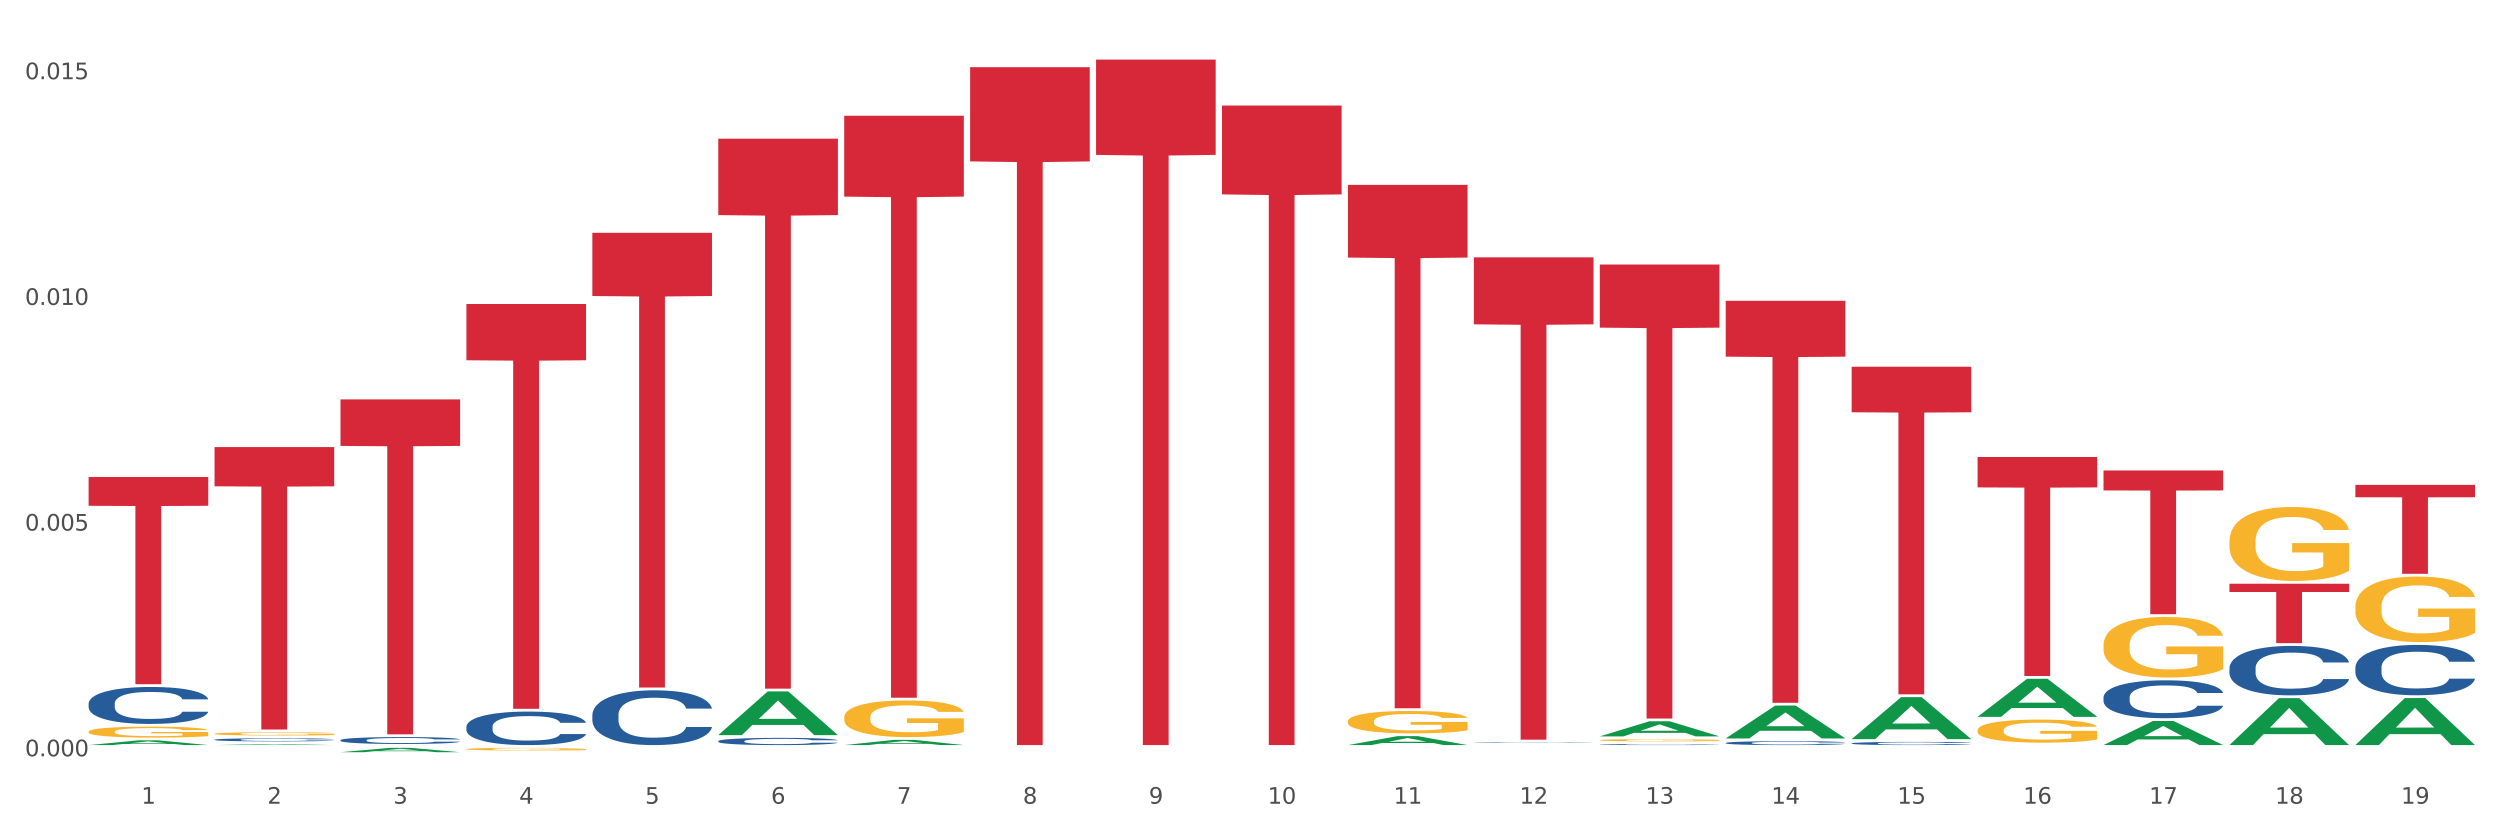 <?xml version="1.0" encoding="utf-8" standalone="no"?>
<!DOCTYPE svg PUBLIC "-//W3C//DTD SVG 1.1//EN"
  "http://www.w3.org/Graphics/SVG/1.1/DTD/svg11.dtd">
<svg xmlns:xlink="http://www.w3.org/1999/xlink" width="1080pt" height="360pt" viewBox="0 0 1080 360" xmlns="http://www.w3.org/2000/svg" version="1.1">
 <rect x="0" y="0" width="1080" height="360" fill="#333333" stroke="none"/>
 <defs>
  <style type="text/css">*{stroke-linejoin: round; stroke-linecap: butt}</style>
 </defs>
 <g id="figure_1">
  <g id="patch_1">
   <path d="M 0 360 
L 1080 360 
L 1080 0 
L 0 0 
z
" style="fill: #ffffff; stroke: #ffffff; stroke-linejoin: miter"/>
  </g>
  <g id="axes_1">
   <g id="matplotlib.axis_1">
    <g id="xtick_1">
     <g id="text_1">
      <!-- 1 -->
      <g style="fill: #4d4d4d" transform="translate(61.07 347.204) scale(0.096 -0.096)">
       <defs>
        <path id="DejaVuSans-31" d="M 794 531 
L 1825 531 
L 1825 4091 
L 703 3866 
L 703 4441 
L 1819 4666 
L 2450 4666 
L 2450 531 
L 3481 531 
L 3481 0 
L 794 0 
L 794 531 
z
" transform="scale(0.016)"/>
       </defs>
       <use xlink:href="#DejaVuSans-31"/>
      </g>
     </g>
    </g>
    <g id="xtick_2">
     <g id="text_2">
      <!-- 2 -->
      <g style="fill: #4d4d4d" transform="translate(115.472 347.204) scale(0.096 -0.096)">
       <defs>
        <path id="DejaVuSans-32" d="M 1228 531 
L 3431 531 
L 3431 0 
L 469 0 
L 469 531 
Q 828 903 1448 1529 
Q 2069 2156 2228 2338 
Q 2531 2678 2651 2914 
Q 2772 3150 2772 3378 
Q 2772 3750 2511 3984 
Q 2250 4219 1831 4219 
Q 1534 4219 1204 4116 
Q 875 4013 500 3803 
L 500 4441 
Q 881 4594 1212 4672 
Q 1544 4750 1819 4750 
Q 2544 4750 2975 4387 
Q 3406 4025 3406 3419 
Q 3406 3131 3298 2873 
Q 3191 2616 2906 2266 
Q 2828 2175 2409 1742 
Q 1991 1309 1228 531 
z
" transform="scale(0.016)"/>
       </defs>
       <use xlink:href="#DejaVuSans-32"/>
      </g>
     </g>
    </g>
    <g id="xtick_3">
     <g id="text_3">
      <!-- 3 -->
      <g style="fill: #4d4d4d" transform="translate(169.874 347.204) scale(0.096 -0.096)">
       <defs>
        <path id="DejaVuSans-33" d="M 2597 2516 
Q 3050 2419 3304 2112 
Q 3559 1806 3559 1356 
Q 3559 666 3084 287 
Q 2609 -91 1734 -91 
Q 1441 -91 1130 -33 
Q 819 25 488 141 
L 488 750 
Q 750 597 1062 519 
Q 1375 441 1716 441 
Q 2309 441 2620 675 
Q 2931 909 2931 1356 
Q 2931 1769 2642 2001 
Q 2353 2234 1838 2234 
L 1294 2234 
L 1294 2753 
L 1863 2753 
Q 2328 2753 2575 2939 
Q 2822 3125 2822 3475 
Q 2822 3834 2567 4026 
Q 2313 4219 1838 4219 
Q 1578 4219 1281 4162 
Q 984 4106 628 3988 
L 628 4550 
Q 988 4650 1302 4700 
Q 1616 4750 1894 4750 
Q 2613 4750 3031 4423 
Q 3450 4097 3450 3541 
Q 3450 3153 3228 2886 
Q 3006 2619 2597 2516 
z
" transform="scale(0.016)"/>
       </defs>
       <use xlink:href="#DejaVuSans-33"/>
      </g>
     </g>
    </g>
    <g id="xtick_4">
     <g id="text_4">
      <!-- 4 -->
      <g style="fill: #4d4d4d" transform="translate(224.276 347.204) scale(0.096 -0.096)">
       <defs>
        <path id="DejaVuSans-34" d="M 2419 4116 
L 825 1625 
L 2419 1625 
L 2419 4116 
z
M 2253 4666 
L 3047 4666 
L 3047 1625 
L 3713 1625 
L 3713 1100 
L 3047 1100 
L 3047 0 
L 2419 0 
L 2419 1100 
L 313 1100 
L 313 1709 
L 2253 4666 
z
" transform="scale(0.016)"/>
       </defs>
       <use xlink:href="#DejaVuSans-34"/>
      </g>
     </g>
    </g>
    <g id="xtick_5">
     <g id="text_5">
      <!-- 5 -->
      <g style="fill: #4d4d4d" transform="translate(278.678 347.204) scale(0.096 -0.096)">
       <defs>
        <path id="DejaVuSans-35" d="M 691 4666 
L 3169 4666 
L 3169 4134 
L 1269 4134 
L 1269 2991 
Q 1406 3038 1543 3061 
Q 1681 3084 1819 3084 
Q 2600 3084 3056 2656 
Q 3513 2228 3513 1497 
Q 3513 744 3044 326 
Q 2575 -91 1722 -91 
Q 1428 -91 1123 -41 
Q 819 9 494 109 
L 494 744 
Q 775 591 1075 516 
Q 1375 441 1709 441 
Q 2250 441 2565 725 
Q 2881 1009 2881 1497 
Q 2881 1984 2565 2268 
Q 2250 2553 1709 2553 
Q 1456 2553 1204 2497 
Q 953 2441 691 2322 
L 691 4666 
z
" transform="scale(0.016)"/>
       </defs>
       <use xlink:href="#DejaVuSans-35"/>
      </g>
     </g>
    </g>
    <g id="xtick_6">
     <g id="text_6">
      <!-- 6 -->
      <g style="fill: #4d4d4d" transform="translate(333.08 347.204) scale(0.096 -0.096)">
       <defs>
        <path id="DejaVuSans-36" d="M 2113 2584 
Q 1688 2584 1439 2293 
Q 1191 2003 1191 1497 
Q 1191 994 1439 701 
Q 1688 409 2113 409 
Q 2538 409 2786 701 
Q 3034 994 3034 1497 
Q 3034 2003 2786 2293 
Q 2538 2584 2113 2584 
z
M 3366 4563 
L 3366 3988 
Q 3128 4100 2886 4159 
Q 2644 4219 2406 4219 
Q 1781 4219 1451 3797 
Q 1122 3375 1075 2522 
Q 1259 2794 1537 2939 
Q 1816 3084 2150 3084 
Q 2853 3084 3261 2657 
Q 3669 2231 3669 1497 
Q 3669 778 3244 343 
Q 2819 -91 2113 -91 
Q 1303 -91 875 529 
Q 447 1150 447 2328 
Q 447 3434 972 4092 
Q 1497 4750 2381 4750 
Q 2619 4750 2861 4703 
Q 3103 4656 3366 4563 
z
" transform="scale(0.016)"/>
       </defs>
       <use xlink:href="#DejaVuSans-36"/>
      </g>
     </g>
    </g>
    <g id="xtick_7">
     <g id="text_7">
      <!-- 7 -->
      <g style="fill: #4d4d4d" transform="translate(387.482 347.204) scale(0.096 -0.096)">
       <defs>
        <path id="DejaVuSans-37" d="M 525 4666 
L 3525 4666 
L 3525 4397 
L 1831 0 
L 1172 0 
L 2766 4134 
L 525 4134 
L 525 4666 
z
" transform="scale(0.016)"/>
       </defs>
       <use xlink:href="#DejaVuSans-37"/>
      </g>
     </g>
    </g>
    <g id="xtick_8">
     <g id="text_8">
      <!-- 8 -->
      <g style="fill: #4d4d4d" transform="translate(441.884 347.204) scale(0.096 -0.096)">
       <defs>
        <path id="DejaVuSans-38" d="M 2034 2216 
Q 1584 2216 1326 1975 
Q 1069 1734 1069 1313 
Q 1069 891 1326 650 
Q 1584 409 2034 409 
Q 2484 409 2743 651 
Q 3003 894 3003 1313 
Q 3003 1734 2745 1975 
Q 2488 2216 2034 2216 
z
M 1403 2484 
Q 997 2584 770 2862 
Q 544 3141 544 3541 
Q 544 4100 942 4425 
Q 1341 4750 2034 4750 
Q 2731 4750 3128 4425 
Q 3525 4100 3525 3541 
Q 3525 3141 3298 2862 
Q 3072 2584 2669 2484 
Q 3125 2378 3379 2068 
Q 3634 1759 3634 1313 
Q 3634 634 3220 271 
Q 2806 -91 2034 -91 
Q 1263 -91 848 271 
Q 434 634 434 1313 
Q 434 1759 690 2068 
Q 947 2378 1403 2484 
z
M 1172 3481 
Q 1172 3119 1398 2916 
Q 1625 2713 2034 2713 
Q 2441 2713 2670 2916 
Q 2900 3119 2900 3481 
Q 2900 3844 2670 4047 
Q 2441 4250 2034 4250 
Q 1625 4250 1398 4047 
Q 1172 3844 1172 3481 
z
" transform="scale(0.016)"/>
       </defs>
       <use xlink:href="#DejaVuSans-38"/>
      </g>
     </g>
    </g>
    <g id="xtick_9">
     <g id="text_9">
      <!-- 9 -->
      <g style="fill: #4d4d4d" transform="translate(496.286 347.204) scale(0.096 -0.096)">
       <defs>
        <path id="DejaVuSans-39" d="M 703 97 
L 703 672 
Q 941 559 1184 500 
Q 1428 441 1663 441 
Q 2288 441 2617 861 
Q 2947 1281 2994 2138 
Q 2813 1869 2534 1725 
Q 2256 1581 1919 1581 
Q 1219 1581 811 2004 
Q 403 2428 403 3163 
Q 403 3881 828 4315 
Q 1253 4750 1959 4750 
Q 2769 4750 3195 4129 
Q 3622 3509 3622 2328 
Q 3622 1225 3098 567 
Q 2575 -91 1691 -91 
Q 1453 -91 1209 -44 
Q 966 3 703 97 
z
M 1959 2075 
Q 2384 2075 2632 2365 
Q 2881 2656 2881 3163 
Q 2881 3666 2632 3958 
Q 2384 4250 1959 4250 
Q 1534 4250 1286 3958 
Q 1038 3666 1038 3163 
Q 1038 2656 1286 2365 
Q 1534 2075 1959 2075 
z
" transform="scale(0.016)"/>
       </defs>
       <use xlink:href="#DejaVuSans-39"/>
      </g>
     </g>
    </g>
    <g id="xtick_10">
     <g id="text_10">
      <!-- 10 -->
      <g style="fill: #4d4d4d" transform="translate(547.634 347.204) scale(0.096 -0.096)">
       <defs>
        <path id="DejaVuSans-30" d="M 2034 4250 
Q 1547 4250 1301 3770 
Q 1056 3291 1056 2328 
Q 1056 1369 1301 889 
Q 1547 409 2034 409 
Q 2525 409 2770 889 
Q 3016 1369 3016 2328 
Q 3016 3291 2770 3770 
Q 2525 4250 2034 4250 
z
M 2034 4750 
Q 2819 4750 3233 4129 
Q 3647 3509 3647 2328 
Q 3647 1150 3233 529 
Q 2819 -91 2034 -91 
Q 1250 -91 836 529 
Q 422 1150 422 2328 
Q 422 3509 836 4129 
Q 1250 4750 2034 4750 
z
" transform="scale(0.016)"/>
       </defs>
       <use xlink:href="#DejaVuSans-31"/>
       <use xlink:href="#DejaVuSans-30" transform="translate(63.623 0)"/>
      </g>
     </g>
    </g>
    <g id="xtick_11">
     <g id="text_11">
      <!-- 11 -->
      <g style="fill: #4d4d4d" transform="translate(602.035 347.204) scale(0.096 -0.096)">
       <use xlink:href="#DejaVuSans-31"/>
       <use xlink:href="#DejaVuSans-31" transform="translate(63.623 0)"/>
      </g>
     </g>
    </g>
    <g id="xtick_12">
     <g id="text_12">
      <!-- 12 -->
      <g style="fill: #4d4d4d" transform="translate(656.437 347.204) scale(0.096 -0.096)">
       <use xlink:href="#DejaVuSans-31"/>
       <use xlink:href="#DejaVuSans-32" transform="translate(63.623 0)"/>
      </g>
     </g>
    </g>
    <g id="xtick_13">
     <g id="text_13">
      <!-- 13 -->
      <g style="fill: #4d4d4d" transform="translate(710.839 347.204) scale(0.096 -0.096)">
       <use xlink:href="#DejaVuSans-31"/>
       <use xlink:href="#DejaVuSans-33" transform="translate(63.623 0)"/>
      </g>
     </g>
    </g>
    <g id="xtick_14">
     <g id="text_14">
      <!-- 14 -->
      <g style="fill: #4d4d4d" transform="translate(765.241 347.204) scale(0.096 -0.096)">
       <use xlink:href="#DejaVuSans-31"/>
       <use xlink:href="#DejaVuSans-34" transform="translate(63.623 0)"/>
      </g>
     </g>
    </g>
    <g id="xtick_15">
     <g id="text_15">
      <!-- 15 -->
      <g style="fill: #4d4d4d" transform="translate(819.643 347.204) scale(0.096 -0.096)">
       <use xlink:href="#DejaVuSans-31"/>
       <use xlink:href="#DejaVuSans-35" transform="translate(63.623 0)"/>
      </g>
     </g>
    </g>
    <g id="xtick_16">
     <g id="text_16">
      <!-- 16 -->
      <g style="fill: #4d4d4d" transform="translate(874.045 347.204) scale(0.096 -0.096)">
       <use xlink:href="#DejaVuSans-31"/>
       <use xlink:href="#DejaVuSans-36" transform="translate(63.623 0)"/>
      </g>
     </g>
    </g>
    <g id="xtick_17">
     <g id="text_17">
      <!-- 17 -->
      <g style="fill: #4d4d4d" transform="translate(928.447 347.204) scale(0.096 -0.096)">
       <use xlink:href="#DejaVuSans-31"/>
       <use xlink:href="#DejaVuSans-37" transform="translate(63.623 0)"/>
      </g>
     </g>
    </g>
    <g id="xtick_18">
     <g id="text_18">
      <!-- 18 -->
      <g style="fill: #4d4d4d" transform="translate(982.849 347.204) scale(0.096 -0.096)">
       <use xlink:href="#DejaVuSans-31"/>
       <use xlink:href="#DejaVuSans-38" transform="translate(63.623 0)"/>
      </g>
     </g>
    </g>
    <g id="xtick_19">
     <g id="text_19">
      <!-- 19 -->
      <g style="fill: #4d4d4d" transform="translate(1037.251 347.204) scale(0.096 -0.096)">
       <use xlink:href="#DejaVuSans-31"/>
       <use xlink:href="#DejaVuSans-39" transform="translate(63.623 0)"/>
      </g>
     </g>
    </g>
    <g id="xtick_20"/>
    <g id="xtick_21"/>
    <g id="xtick_22"/>
    <g id="xtick_23"/>
    <g id="xtick_24"/>
    <g id="xtick_25"/>
    <g id="xtick_26"/>
    <g id="xtick_27"/>
    <g id="xtick_28"/>
    <g id="xtick_29"/>
    <g id="xtick_30"/>
    <g id="xtick_31"/>
    <g id="xtick_32"/>
    <g id="xtick_33"/>
    <g id="xtick_34"/>
    <g id="xtick_35"/>
    <g id="xtick_36"/>
    <g id="xtick_37"/>
   </g>
   <g id="matplotlib.axis_2">
    <g id="ytick_1">
     <g id="text_20">
      <!-- 0.000 -->
      <g style="fill: #4d4d4d" transform="translate(10.8 326.717) scale(0.096 -0.096)">
       <defs>
        <path id="DejaVuSans-2e" d="M 684 794 
L 1344 794 
L 1344 0 
L 684 0 
L 684 794 
z
" transform="scale(0.016)"/>
       </defs>
       <use xlink:href="#DejaVuSans-30"/>
       <use xlink:href="#DejaVuSans-2e" transform="translate(63.623 0)"/>
       <use xlink:href="#DejaVuSans-30" transform="translate(95.41 0)"/>
       <use xlink:href="#DejaVuSans-30" transform="translate(159.033 0)"/>
       <use xlink:href="#DejaVuSans-30" transform="translate(222.656 0)"/>
      </g>
     </g>
    </g>
    <g id="ytick_2">
     <g id="text_21">
      <!-- 0.005 -->
      <g style="fill: #4d4d4d" transform="translate(10.8 229.219) scale(0.096 -0.096)">
       <use xlink:href="#DejaVuSans-30"/>
       <use xlink:href="#DejaVuSans-2e" transform="translate(63.623 0)"/>
       <use xlink:href="#DejaVuSans-30" transform="translate(95.41 0)"/>
       <use xlink:href="#DejaVuSans-30" transform="translate(159.033 0)"/>
       <use xlink:href="#DejaVuSans-35" transform="translate(222.656 0)"/>
      </g>
     </g>
    </g>
    <g id="ytick_3">
     <g id="text_22">
      <!-- 0.010 -->
      <g style="fill: #4d4d4d" transform="translate(10.8 131.722) scale(0.096 -0.096)">
       <use xlink:href="#DejaVuSans-30"/>
       <use xlink:href="#DejaVuSans-2e" transform="translate(63.623 0)"/>
       <use xlink:href="#DejaVuSans-30" transform="translate(95.41 0)"/>
       <use xlink:href="#DejaVuSans-31" transform="translate(159.033 0)"/>
       <use xlink:href="#DejaVuSans-30" transform="translate(222.656 0)"/>
      </g>
     </g>
    </g>
    <g id="ytick_4">
     <g id="text_23">
      <!-- 0.015 -->
      <g style="fill: #4d4d4d" transform="translate(10.8 34.224) scale(0.096 -0.096)">
       <use xlink:href="#DejaVuSans-30"/>
       <use xlink:href="#DejaVuSans-2e" transform="translate(63.623 0)"/>
       <use xlink:href="#DejaVuSans-30" transform="translate(95.41 0)"/>
       <use xlink:href="#DejaVuSans-31" transform="translate(159.033 0)"/>
       <use xlink:href="#DejaVuSans-35" transform="translate(222.656 0)"/>
      </g>
     </g>
    </g>
    <g id="ytick_5"/>
    <g id="ytick_6"/>
    <g id="ytick_7"/>
   </g>
   <g id="PolyCollection_1">
    <path d="M 38.283 321.876 
L 38.336 321.874 
L 59.648 319.835 
L 68.493 319.833 
L 89.965 321.88 
L 79.735 321.88 
L 75.1 321.403 
L 53.095 321.403 
L 52.935 321.411 
L 48.46 321.88 
L 38.283 321.88 
L 38.283 321.876 
L 55.865 321.119 
L 72.329 321.117 
L 64.177 320.269 
L 64.071 320.265 
L 63.964 320.271 
L 55.812 321.117 
L 55.865 321.119 
L 38.283 321.876 
z
" clip-path="url(#pb85516159e)" style="fill: #109648"/>
    <path d="M 745.508 129.945 
L 797.19 129.945 
L 797.19 154.078 
L 776.86 154.241 
L 776.86 303.606 
L 765.716 303.606 
L 765.716 154.241 
L 745.508 154.078 
L 745.508 130.108 
L 745.508 129.945 
z
" clip-path="url(#pb85516159e)" style="fill: #d62839"/>
    <path d="M 799.91 158.432 
L 851.592 158.432 
L 851.592 178.101 
L 831.262 178.234 
L 831.262 299.965 
L 820.118 299.965 
L 820.118 178.234 
L 799.91 178.101 
L 799.91 158.565 
L 799.91 158.432 
z
" clip-path="url(#pb85516159e)" style="fill: #d62839"/>
    <path d="M 854.312 197.413 
L 905.994 197.413 
L 905.994 210.562 
L 885.664 210.651 
L 885.664 292.034 
L 874.52 292.034 
L 874.52 210.651 
L 854.312 210.562 
L 854.312 197.502 
L 854.312 197.413 
z
" clip-path="url(#pb85516159e)" style="fill: #d62839"/>
    <path d="M 908.714 203.235 
L 960.396 203.235 
L 960.396 211.864 
L 940.066 211.922 
L 940.066 265.327 
L 928.922 265.327 
L 928.922 211.922 
L 908.714 211.864 
L 908.714 203.294 
L 908.714 203.235 
z
" clip-path="url(#pb85516159e)" style="fill: #d62839"/>
    <path d="M 963.116 252.163 
L 1014.798 252.163 
L 1014.798 255.732 
L 994.468 255.756 
L 994.468 277.843 
L 983.324 277.843 
L 983.324 255.756 
L 963.116 255.732 
L 963.116 252.188 
L 963.116 252.163 
z
" clip-path="url(#pb85516159e)" style="fill: #d62839"/>
    <path d="M 1017.518 209.464 
L 1069.2 209.464 
L 1069.2 214.803 
L 1048.87 214.839 
L 1048.87 247.886 
L 1037.726 247.886 
L 1037.726 214.839 
L 1017.518 214.803 
L 1017.518 209.5 
L 1017.518 209.464 
z
" clip-path="url(#pb85516159e)" style="fill: #d62839"/>
    <path d="M 1017.518 288.373 
L 1017.579 288.353 
L 1017.579 287.797 
L 1017.763 287.042 
L 1018.434 285.651 
L 1019.29 284.598 
L 1020.756 283.366 
L 1021.55 282.85 
L 1022.589 282.274 
L 1024.727 281.34 
L 1027.17 280.545 
L 1028.881 280.108 
L 1030.164 279.83 
L 1033.035 279.333 
L 1034.684 279.115 
L 1036.395 278.936 
L 1037.861 278.817 
L 1040.305 278.677 
L 1042.259 278.618 
L 1044.52 278.598 
L 1046.414 278.618 
L 1048.918 278.697 
L 1052.584 278.936 
L 1053.989 279.075 
L 1055.882 279.313 
L 1057.837 279.631 
L 1059.426 279.949 
L 1061.258 280.406 
L 1063.152 281.002 
L 1064.985 281.757 
L 1066.268 282.452 
L 1067.306 283.188 
L 1068.223 284.082 
L 1068.895 285.055 
L 1069.2 285.87 
L 1058.021 285.87 
L 1057.715 285.135 
L 1057.104 284.34 
L 1056.493 283.804 
L 1055.821 283.366 
L 1054.783 282.87 
L 1053.866 282.552 
L 1052.339 282.174 
L 1050.934 281.936 
L 1049.773 281.797 
L 1048.368 281.678 
L 1045.375 281.558 
L 1043.237 281.558 
L 1041.893 281.598 
L 1040.244 281.697 
L 1038.838 281.837 
L 1037.189 282.075 
L 1035.906 282.333 
L 1034.623 282.671 
L 1033.89 282.909 
L 1032.791 283.347 
L 1032.057 283.704 
L 1031.08 284.32 
L 1030.53 284.757 
L 1029.553 285.89 
L 1029.125 286.724 
L 1028.942 287.3 
L 1028.82 287.936 
L 1028.82 291.036 
L 1029.186 292.426 
L 1029.492 293.023 
L 1029.98 293.698 
L 1030.897 294.572 
L 1032.241 295.427 
L 1033.646 296.043 
L 1034.807 296.42 
L 1035.906 296.698 
L 1037.006 296.917 
L 1038.35 297.115 
L 1039.449 297.235 
L 1041.099 297.354 
L 1043.054 297.413 
L 1044.581 297.413 
L 1047.696 297.314 
L 1049.102 297.215 
L 1050.445 297.076 
L 1051.912 296.857 
L 1053.072 296.619 
L 1053.744 296.44 
L 1054.844 296.062 
L 1055.699 295.665 
L 1056.432 295.208 
L 1056.921 294.811 
L 1057.471 294.215 
L 1057.898 293.539 
L 1058.021 293.181 
L 1069.2 293.181 
L 1068.956 293.897 
L 1068.528 294.592 
L 1067.673 295.526 
L 1067.001 296.062 
L 1065.962 296.718 
L 1064.863 297.274 
L 1063.335 297.89 
L 1061.93 298.347 
L 1060.464 298.745 
L 1058.876 299.102 
L 1056.005 299.599 
L 1054.966 299.738 
L 1052.767 299.977 
L 1051.056 300.116 
L 1048.552 300.255 
L 1045.986 300.334 
L 1043.298 300.354 
L 1040.915 300.314 
L 1038.289 300.195 
L 1036.639 300.076 
L 1034.807 299.897 
L 1032.668 299.619 
L 1030.652 299.281 
L 1028.759 298.884 
L 1026.987 298.427 
L 1025.338 297.91 
L 1023.199 297.056 
L 1021.611 296.221 
L 1020.45 295.446 
L 1019.656 294.791 
L 1018.862 293.956 
L 1018.434 293.38 
L 1017.763 291.989 
L 1017.518 290.698 
L 1017.518 288.373 
z
" clip-path="url(#pb85516159e)" style="fill: #255c99"/>
    <path d="M 963.116 288.63 
L 963.177 288.611 
L 963.177 288.065 
L 963.361 287.323 
L 964.033 285.958 
L 964.888 284.924 
L 966.354 283.714 
L 967.148 283.207 
L 968.187 282.641 
L 970.325 281.724 
L 972.768 280.944 
L 974.479 280.515 
L 975.762 280.242 
L 978.633 279.754 
L 980.282 279.539 
L 981.993 279.364 
L 983.459 279.247 
L 985.903 279.11 
L 987.858 279.052 
L 990.118 279.032 
L 992.012 279.052 
L 994.516 279.13 
L 998.182 279.364 
L 999.587 279.5 
L 1001.481 279.735 
L 1003.435 280.047 
L 1005.024 280.359 
L 1006.856 280.807 
L 1008.75 281.393 
L 1010.583 282.134 
L 1011.866 282.817 
L 1012.904 283.539 
L 1013.821 284.417 
L 1014.493 285.373 
L 1014.798 286.172 
L 1003.619 286.172 
L 1003.313 285.451 
L 1002.702 284.67 
L 1002.091 284.143 
L 1001.419 283.714 
L 1000.381 283.227 
L 999.465 282.914 
L 997.937 282.544 
L 996.532 282.31 
L 995.372 282.173 
L 993.966 282.056 
L 990.973 281.939 
L 988.835 281.939 
L 987.491 281.978 
L 985.842 282.076 
L 984.436 282.212 
L 982.787 282.446 
L 981.504 282.7 
L 980.221 283.031 
L 979.488 283.266 
L 978.389 283.695 
L 977.656 284.046 
L 976.678 284.651 
L 976.128 285.08 
L 975.151 286.192 
L 974.723 287.011 
L 974.54 287.577 
L 974.418 288.201 
L 974.418 291.245 
L 974.784 292.61 
L 975.09 293.195 
L 975.578 293.859 
L 976.495 294.717 
L 977.839 295.556 
L 979.244 296.161 
L 980.405 296.531 
L 981.504 296.805 
L 982.604 297.019 
L 983.948 297.214 
L 985.047 297.331 
L 986.697 297.448 
L 988.652 297.507 
L 990.179 297.507 
L 993.294 297.409 
L 994.7 297.312 
L 996.044 297.175 
L 997.51 296.961 
L 998.67 296.727 
L 999.342 296.551 
L 1000.442 296.18 
L 1001.297 295.79 
L 1002.03 295.341 
L 1002.519 294.951 
L 1003.069 294.366 
L 1003.496 293.703 
L 1003.619 293.352 
L 1014.798 293.352 
L 1014.554 294.054 
L 1014.126 294.737 
L 1013.271 295.654 
L 1012.599 296.18 
L 1011.56 296.824 
L 1010.461 297.37 
L 1008.933 297.975 
L 1007.528 298.424 
L 1006.062 298.814 
L 1004.474 299.165 
L 1001.603 299.653 
L 1000.564 299.789 
L 998.365 300.023 
L 996.654 300.16 
L 994.15 300.297 
L 991.584 300.375 
L 988.896 300.394 
L 986.514 300.355 
L 983.887 300.238 
L 982.237 300.121 
L 980.405 299.945 
L 978.266 299.672 
L 976.25 299.341 
L 974.357 298.951 
L 972.585 298.502 
L 970.936 297.995 
L 968.798 297.156 
L 967.209 296.336 
L 966.048 295.576 
L 965.254 294.932 
L 964.46 294.112 
L 964.033 293.547 
L 963.361 292.181 
L 963.116 290.913 
L 963.116 288.63 
z
" clip-path="url(#pb85516159e)" style="fill: #255c99"/>
    <path d="M 908.714 301.248 
L 908.775 301.233 
L 908.775 300.815 
L 908.959 300.246 
L 909.631 299.199 
L 910.486 298.407 
L 911.952 297.479 
L 912.746 297.091 
L 913.785 296.657 
L 915.923 295.954 
L 918.366 295.356 
L 920.077 295.027 
L 921.36 294.817 
L 924.231 294.443 
L 925.88 294.279 
L 927.591 294.144 
L 929.057 294.054 
L 931.501 293.95 
L 933.456 293.905 
L 935.716 293.89 
L 937.61 293.905 
L 940.114 293.965 
L 943.78 294.144 
L 945.185 294.249 
L 947.079 294.428 
L 949.033 294.668 
L 950.622 294.907 
L 952.454 295.251 
L 954.348 295.7 
L 956.181 296.268 
L 957.464 296.791 
L 958.502 297.345 
L 959.419 298.018 
L 960.091 298.751 
L 960.396 299.364 
L 949.217 299.364 
L 948.911 298.811 
L 948.3 298.212 
L 947.689 297.808 
L 947.017 297.479 
L 945.979 297.106 
L 945.063 296.866 
L 943.535 296.582 
L 942.13 296.403 
L 940.97 296.298 
L 939.565 296.208 
L 936.571 296.118 
L 934.433 296.118 
L 933.089 296.148 
L 931.44 296.223 
L 930.035 296.328 
L 928.385 296.507 
L 927.102 296.702 
L 925.819 296.956 
L 925.086 297.135 
L 923.987 297.464 
L 923.254 297.734 
L 922.276 298.197 
L 921.726 298.526 
L 920.749 299.379 
L 920.321 300.007 
L 920.138 300.441 
L 920.016 300.919 
L 920.016 303.253 
L 920.382 304.299 
L 920.688 304.748 
L 921.177 305.257 
L 922.093 305.915 
L 923.437 306.558 
L 924.842 307.021 
L 926.003 307.306 
L 927.102 307.515 
L 928.202 307.68 
L 929.546 307.829 
L 930.645 307.919 
L 932.295 308.009 
L 934.25 308.053 
L 935.777 308.053 
L 938.893 307.979 
L 940.298 307.904 
L 941.642 307.799 
L 943.108 307.635 
L 944.268 307.455 
L 944.94 307.321 
L 946.04 307.036 
L 946.895 306.737 
L 947.628 306.393 
L 948.117 306.094 
L 948.667 305.646 
L 949.095 305.137 
L 949.217 304.868 
L 960.396 304.868 
L 960.152 305.406 
L 959.724 305.93 
L 958.869 306.633 
L 958.197 307.036 
L 957.158 307.53 
L 956.059 307.949 
L 954.531 308.412 
L 953.126 308.756 
L 951.66 309.056 
L 950.072 309.325 
L 947.201 309.699 
L 946.162 309.803 
L 943.963 309.983 
L 942.252 310.087 
L 939.748 310.192 
L 937.182 310.252 
L 934.494 310.267 
L 932.112 310.237 
L 929.485 310.147 
L 927.835 310.058 
L 926.003 309.923 
L 923.864 309.714 
L 921.849 309.459 
L 919.955 309.16 
L 918.183 308.816 
L 916.534 308.427 
L 914.396 307.784 
L 912.807 307.156 
L 911.647 306.573 
L 910.852 306.079 
L 910.058 305.451 
L 909.631 305.017 
L 908.959 303.97 
L 908.714 302.998 
L 908.714 301.248 
z
" clip-path="url(#pb85516159e)" style="fill: #255c99"/>
    <path d="M 799.91 321.123 
L 799.971 321.122 
L 799.971 321.087 
L 800.155 321.039 
L 800.827 320.951 
L 801.682 320.885 
L 803.148 320.807 
L 803.942 320.775 
L 804.981 320.738 
L 807.119 320.679 
L 809.563 320.629 
L 811.273 320.601 
L 812.556 320.584 
L 815.427 320.552 
L 817.077 320.539 
L 818.787 320.527 
L 820.253 320.52 
L 822.697 320.511 
L 824.652 320.507 
L 826.912 320.506 
L 828.806 320.507 
L 831.31 320.512 
L 834.976 320.527 
L 836.381 320.536 
L 838.275 320.551 
L 840.23 320.571 
L 841.818 320.591 
L 843.651 320.62 
L 845.544 320.658 
L 847.377 320.705 
L 848.66 320.749 
L 849.698 320.796 
L 850.615 320.852 
L 851.287 320.914 
L 851.592 320.965 
L 840.413 320.965 
L 840.107 320.919 
L 839.496 320.869 
L 838.886 320.835 
L 838.214 320.807 
L 837.175 320.776 
L 836.259 320.756 
L 834.731 320.732 
L 833.326 320.717 
L 832.166 320.708 
L 830.761 320.7 
L 827.767 320.693 
L 825.629 320.693 
L 824.285 320.695 
L 822.636 320.702 
L 821.231 320.711 
L 819.581 320.726 
L 818.298 320.742 
L 817.015 320.763 
L 816.282 320.778 
L 815.183 320.806 
L 814.45 320.828 
L 813.472 320.867 
L 812.922 320.895 
L 811.945 320.967 
L 811.517 321.019 
L 811.334 321.056 
L 811.212 321.096 
L 811.212 321.292 
L 811.578 321.379 
L 811.884 321.417 
L 812.373 321.46 
L 813.289 321.515 
L 814.633 321.569 
L 816.038 321.608 
L 817.199 321.632 
L 818.298 321.649 
L 819.398 321.663 
L 820.742 321.676 
L 821.842 321.683 
L 823.491 321.691 
L 825.446 321.695 
L 826.973 321.695 
L 830.089 321.688 
L 831.494 321.682 
L 832.838 321.673 
L 834.304 321.659 
L 835.465 321.644 
L 836.137 321.633 
L 837.236 321.609 
L 838.091 321.584 
L 838.824 321.555 
L 839.313 321.53 
L 839.863 321.492 
L 840.291 321.45 
L 840.413 321.427 
L 851.592 321.427 
L 851.348 321.472 
L 850.92 321.516 
L 850.065 321.575 
L 849.393 321.609 
L 848.354 321.651 
L 847.255 321.686 
L 845.728 321.725 
L 844.323 321.754 
L 842.856 321.779 
L 841.268 321.801 
L 838.397 321.833 
L 837.358 321.841 
L 835.159 321.856 
L 833.449 321.865 
L 830.944 321.874 
L 828.378 321.879 
L 825.69 321.88 
L 823.308 321.878 
L 820.681 321.87 
L 819.031 321.863 
L 817.199 321.851 
L 815.061 321.834 
L 813.045 321.812 
L 811.151 321.787 
L 809.379 321.759 
L 807.73 321.726 
L 805.592 321.672 
L 804.003 321.619 
L 802.843 321.57 
L 802.048 321.529 
L 801.254 321.476 
L 800.827 321.44 
L 800.155 321.352 
L 799.91 321.27 
L 799.91 321.123 
z
" clip-path="url(#pb85516159e)" style="fill: #255c99"/>
    <path d="M 745.508 320.954 
L 745.569 320.952 
L 745.569 320.909 
L 745.753 320.851 
L 746.425 320.743 
L 747.28 320.662 
L 748.746 320.567 
L 749.54 320.527 
L 750.579 320.482 
L 752.717 320.41 
L 755.161 320.349 
L 756.871 320.315 
L 758.154 320.293 
L 761.025 320.255 
L 762.675 320.238 
L 764.385 320.224 
L 765.851 320.215 
L 768.295 320.204 
L 770.25 320.2 
L 772.51 320.198 
L 774.404 320.2 
L 776.908 320.206 
L 780.574 320.224 
L 781.979 320.235 
L 783.873 320.253 
L 785.828 320.278 
L 787.416 320.303 
L 789.249 320.338 
L 791.142 320.384 
L 792.975 320.442 
L 794.258 320.496 
L 795.296 320.553 
L 796.213 320.622 
L 796.885 320.697 
L 797.19 320.76 
L 786.011 320.76 
L 785.705 320.703 
L 785.094 320.642 
L 784.484 320.601 
L 783.812 320.567 
L 782.773 320.528 
L 781.857 320.504 
L 780.329 320.475 
L 778.924 320.456 
L 777.764 320.445 
L 776.359 320.436 
L 773.365 320.427 
L 771.227 320.427 
L 769.883 320.43 
L 768.234 320.438 
L 766.829 320.448 
L 765.179 320.467 
L 763.896 320.487 
L 762.613 320.513 
L 761.88 320.531 
L 760.781 320.565 
L 760.048 320.593 
L 759.07 320.641 
L 758.52 320.674 
L 757.543 320.762 
L 757.115 320.826 
L 756.932 320.871 
L 756.81 320.92 
L 756.81 321.16 
L 757.177 321.267 
L 757.482 321.313 
L 757.971 321.366 
L 758.887 321.433 
L 760.231 321.499 
L 761.636 321.547 
L 762.797 321.576 
L 763.896 321.598 
L 764.996 321.614 
L 766.34 321.63 
L 767.44 321.639 
L 769.089 321.648 
L 771.044 321.653 
L 772.571 321.653 
L 775.687 321.645 
L 777.092 321.638 
L 778.436 321.627 
L 779.902 321.61 
L 781.063 321.591 
L 781.735 321.578 
L 782.834 321.548 
L 783.689 321.518 
L 784.422 321.482 
L 784.911 321.452 
L 785.461 321.406 
L 785.889 321.353 
L 786.011 321.326 
L 797.19 321.326 
L 796.946 321.381 
L 796.518 321.435 
L 795.663 321.507 
L 794.991 321.548 
L 793.952 321.599 
L 792.853 321.642 
L 791.326 321.69 
L 789.921 321.725 
L 788.454 321.756 
L 786.866 321.783 
L 783.995 321.822 
L 782.956 321.833 
L 780.757 321.851 
L 779.047 321.862 
L 776.542 321.873 
L 773.976 321.879 
L 771.288 321.88 
L 768.906 321.877 
L 766.279 321.868 
L 764.629 321.859 
L 762.797 321.845 
L 760.659 321.823 
L 758.643 321.797 
L 756.749 321.767 
L 754.977 321.731 
L 753.328 321.691 
L 751.19 321.625 
L 749.601 321.561 
L 748.441 321.501 
L 747.647 321.45 
L 746.852 321.386 
L 746.425 321.341 
L 745.753 321.233 
L 745.508 321.134 
L 745.508 320.954 
z
" clip-path="url(#pb85516159e)" style="fill: #255c99"/>
    <path d="M 691.106 321.649 
L 691.168 321.649 
L 691.168 321.638 
L 691.351 321.624 
L 692.023 321.597 
L 692.878 321.576 
L 694.344 321.553 
L 695.138 321.543 
L 696.177 321.532 
L 698.315 321.514 
L 700.759 321.498 
L 702.469 321.49 
L 703.752 321.484 
L 706.623 321.475 
L 708.273 321.471 
L 709.983 321.467 
L 711.449 321.465 
L 713.893 321.462 
L 715.848 321.461 
L 718.108 321.461 
L 720.002 321.461 
L 722.507 321.463 
L 726.172 321.467 
L 727.577 321.47 
L 729.471 321.474 
L 731.426 321.481 
L 733.014 321.487 
L 734.847 321.496 
L 736.74 321.507 
L 738.573 321.522 
L 739.856 321.535 
L 740.895 321.549 
L 741.811 321.566 
L 742.483 321.585 
L 742.788 321.601 
L 731.609 321.601 
L 731.303 321.587 
L 730.693 321.571 
L 730.082 321.561 
L 729.41 321.553 
L 728.371 321.543 
L 727.455 321.537 
L 725.928 321.53 
L 724.522 321.525 
L 723.362 321.522 
L 721.957 321.52 
L 718.963 321.518 
L 716.825 321.518 
L 715.481 321.518 
L 713.832 321.52 
L 712.427 321.523 
L 710.777 321.528 
L 709.494 321.533 
L 708.212 321.539 
L 707.478 321.544 
L 706.379 321.552 
L 705.646 321.559 
L 704.668 321.571 
L 704.119 321.579 
L 703.141 321.601 
L 702.713 321.617 
L 702.53 321.628 
L 702.408 321.641 
L 702.408 321.701 
L 702.775 321.727 
L 703.08 321.739 
L 703.569 321.752 
L 704.485 321.769 
L 705.829 321.785 
L 707.234 321.797 
L 708.395 321.804 
L 709.494 321.81 
L 710.594 321.814 
L 711.938 321.818 
L 713.038 321.82 
L 714.687 321.822 
L 716.642 321.824 
L 718.169 321.824 
L 721.285 321.822 
L 722.69 321.82 
L 724.034 321.817 
L 725.5 321.813 
L 726.661 321.808 
L 727.333 321.805 
L 728.432 321.797 
L 729.287 321.79 
L 730.021 321.781 
L 730.509 321.773 
L 731.059 321.762 
L 731.487 321.749 
L 731.609 321.742 
L 742.788 321.742 
L 742.544 321.756 
L 742.116 321.769 
L 741.261 321.787 
L 740.589 321.797 
L 739.551 321.81 
L 738.451 321.821 
L 736.924 321.833 
L 735.519 321.842 
L 734.052 321.849 
L 732.464 321.856 
L 729.593 321.866 
L 728.554 321.868 
L 726.355 321.873 
L 724.645 321.876 
L 722.14 321.878 
L 719.574 321.88 
L 716.886 321.88 
L 714.504 321.88 
L 711.877 321.877 
L 710.227 321.875 
L 708.395 321.871 
L 706.257 321.866 
L 704.241 321.86 
L 702.347 321.852 
L 700.575 321.843 
L 698.926 321.833 
L 696.788 321.817 
L 695.199 321.801 
L 694.039 321.786 
L 693.245 321.773 
L 692.45 321.757 
L 692.023 321.746 
L 691.351 321.719 
L 691.106 321.694 
L 691.106 321.649 
z
" clip-path="url(#pb85516159e)" style="fill: #255c99"/>
    <path d="M 636.704 320.826 
L 636.766 320.826 
L 636.766 320.82 
L 636.949 320.811 
L 637.621 320.795 
L 638.476 320.783 
L 639.942 320.769 
L 640.736 320.763 
L 641.775 320.756 
L 643.913 320.746 
L 646.357 320.737 
L 648.067 320.732 
L 649.35 320.729 
L 652.221 320.723 
L 653.871 320.72 
L 655.581 320.718 
L 657.047 320.717 
L 659.491 320.715 
L 661.446 320.715 
L 663.706 320.715 
L 665.6 320.715 
L 668.105 320.716 
L 671.77 320.718 
L 673.175 320.72 
L 675.069 320.723 
L 677.024 320.726 
L 678.612 320.73 
L 680.445 320.735 
L 682.338 320.742 
L 684.171 320.751 
L 685.454 320.759 
L 686.493 320.767 
L 687.409 320.777 
L 688.081 320.788 
L 688.386 320.798 
L 677.207 320.798 
L 676.901 320.789 
L 676.291 320.78 
L 675.68 320.774 
L 675.008 320.769 
L 673.969 320.763 
L 673.053 320.76 
L 671.526 320.755 
L 670.121 320.753 
L 668.96 320.751 
L 667.555 320.75 
L 664.561 320.748 
L 662.423 320.748 
L 661.079 320.749 
L 659.43 320.75 
L 658.025 320.752 
L 656.375 320.754 
L 655.092 320.757 
L 653.81 320.761 
L 653.077 320.764 
L 651.977 320.769 
L 651.244 320.773 
L 650.266 320.78 
L 649.717 320.785 
L 648.739 320.798 
L 648.312 320.807 
L 648.128 320.814 
L 648.006 320.821 
L 648.006 320.856 
L 648.373 320.872 
L 648.678 320.879 
L 649.167 320.887 
L 650.083 320.897 
L 651.427 320.907 
L 652.832 320.914 
L 653.993 320.918 
L 655.092 320.921 
L 656.192 320.924 
L 657.536 320.926 
L 658.636 320.927 
L 660.285 320.929 
L 662.24 320.929 
L 663.767 320.929 
L 666.883 320.928 
L 668.288 320.927 
L 669.632 320.925 
L 671.098 320.923 
L 672.259 320.92 
L 672.931 320.918 
L 674.03 320.914 
L 674.886 320.909 
L 675.619 320.904 
L 676.107 320.9 
L 676.657 320.893 
L 677.085 320.885 
L 677.207 320.881 
L 688.386 320.881 
L 688.142 320.889 
L 687.714 320.897 
L 686.859 320.908 
L 686.187 320.914 
L 685.149 320.921 
L 684.049 320.928 
L 682.522 320.935 
L 681.117 320.94 
L 679.651 320.944 
L 678.062 320.948 
L 675.191 320.954 
L 674.152 320.956 
L 671.953 320.958 
L 670.243 320.96 
L 667.738 320.962 
L 665.172 320.963 
L 662.484 320.963 
L 660.102 320.962 
L 657.475 320.961 
L 655.826 320.96 
L 653.993 320.958 
L 651.855 320.954 
L 649.839 320.951 
L 647.945 320.946 
L 646.173 320.941 
L 644.524 320.935 
L 642.386 320.925 
L 640.797 320.916 
L 639.637 320.907 
L 638.843 320.899 
L 638.048 320.89 
L 637.621 320.883 
L 636.949 320.867 
L 636.704 320.853 
L 636.704 320.826 
z
" clip-path="url(#pb85516159e)" style="fill: #255c99"/>
    <path d="M 310.293 320.165 
L 310.354 320.162 
L 310.354 320.082 
L 310.537 319.974 
L 311.209 319.775 
L 312.064 319.624 
L 313.531 319.448 
L 314.325 319.374 
L 315.363 319.291 
L 317.501 319.158 
L 319.945 319.044 
L 321.655 318.981 
L 322.938 318.941 
L 325.81 318.87 
L 327.459 318.839 
L 329.169 318.813 
L 330.636 318.796 
L 333.079 318.776 
L 335.034 318.768 
L 337.294 318.765 
L 339.188 318.768 
L 341.693 318.779 
L 345.358 318.813 
L 346.763 318.833 
L 348.657 318.867 
L 350.612 318.913 
L 352.2 318.958 
L 354.033 319.024 
L 355.927 319.109 
L 357.759 319.217 
L 359.042 319.317 
L 360.081 319.422 
L 360.997 319.55 
L 361.669 319.69 
L 361.975 319.806 
L 350.795 319.806 
L 350.49 319.701 
L 349.879 319.587 
L 349.268 319.51 
L 348.596 319.448 
L 347.557 319.377 
L 346.641 319.331 
L 345.114 319.277 
L 343.709 319.243 
L 342.548 319.223 
L 341.143 319.206 
L 338.15 319.189 
L 336.012 319.189 
L 334.668 319.195 
L 333.018 319.209 
L 331.613 319.229 
L 329.964 319.263 
L 328.681 319.3 
L 327.398 319.348 
L 326.665 319.382 
L 325.565 319.445 
L 324.832 319.496 
L 323.855 319.584 
L 323.305 319.647 
L 322.327 319.809 
L 321.9 319.929 
L 321.717 320.011 
L 321.594 320.102 
L 321.594 320.546 
L 321.961 320.745 
L 322.266 320.83 
L 322.755 320.927 
L 323.671 321.052 
L 325.015 321.175 
L 326.42 321.263 
L 327.581 321.317 
L 328.681 321.357 
L 329.78 321.388 
L 331.124 321.417 
L 332.224 321.434 
L 333.873 321.451 
L 335.828 321.459 
L 337.355 321.459 
L 340.471 321.445 
L 341.876 321.431 
L 343.22 321.411 
L 344.686 321.38 
L 345.847 321.345 
L 346.519 321.32 
L 347.619 321.266 
L 348.474 321.209 
L 349.207 321.143 
L 349.696 321.087 
L 350.245 321.001 
L 350.673 320.904 
L 350.795 320.853 
L 361.975 320.853 
L 361.73 320.956 
L 361.303 321.055 
L 360.447 321.189 
L 359.775 321.266 
L 358.737 321.36 
L 357.637 321.439 
L 356.11 321.527 
L 354.705 321.593 
L 353.239 321.65 
L 351.65 321.701 
L 348.779 321.772 
L 347.741 321.792 
L 345.541 321.826 
L 343.831 321.846 
L 341.326 321.866 
L 338.761 321.877 
L 336.073 321.88 
L 333.69 321.875 
L 331.063 321.858 
L 329.414 321.84 
L 327.581 321.815 
L 325.443 321.775 
L 323.427 321.727 
L 321.533 321.67 
L 319.762 321.604 
L 318.112 321.53 
L 315.974 321.408 
L 314.386 321.289 
L 313.225 321.178 
L 312.431 321.084 
L 311.637 320.964 
L 311.209 320.882 
L 310.537 320.683 
L 310.293 320.498 
L 310.293 320.165 
z
" clip-path="url(#pb85516159e)" style="fill: #255c99"/>
    <path d="M 255.891 308.848 
L 255.952 308.826 
L 255.952 308.221 
L 256.135 307.4 
L 256.807 305.887 
L 257.662 304.742 
L 259.129 303.402 
L 259.923 302.84 
L 260.961 302.213 
L 263.099 301.197 
L 265.543 300.333 
L 267.253 299.857 
L 268.536 299.555 
L 271.408 299.015 
L 273.057 298.777 
L 274.768 298.582 
L 276.234 298.453 
L 278.677 298.301 
L 280.632 298.237 
L 282.892 298.215 
L 284.786 298.237 
L 287.291 298.323 
L 290.956 298.582 
L 292.361 298.734 
L 294.255 298.993 
L 296.21 299.339 
L 297.798 299.685 
L 299.631 300.182 
L 301.525 300.83 
L 303.357 301.651 
L 304.64 302.408 
L 305.679 303.207 
L 306.595 304.18 
L 307.267 305.239 
L 307.573 306.125 
L 296.393 306.125 
L 296.088 305.325 
L 295.477 304.461 
L 294.866 303.877 
L 294.194 303.402 
L 293.156 302.862 
L 292.239 302.516 
L 290.712 302.105 
L 289.307 301.846 
L 288.146 301.694 
L 286.741 301.565 
L 283.748 301.435 
L 281.61 301.435 
L 280.266 301.478 
L 278.616 301.586 
L 277.211 301.738 
L 275.562 301.997 
L 274.279 302.278 
L 272.996 302.645 
L 272.263 302.905 
L 271.163 303.38 
L 270.43 303.769 
L 269.453 304.439 
L 268.903 304.915 
L 267.925 306.147 
L 267.498 307.054 
L 267.315 307.681 
L 267.192 308.373 
L 267.192 311.744 
L 267.559 313.257 
L 267.864 313.905 
L 268.353 314.64 
L 269.269 315.591 
L 270.613 316.52 
L 272.018 317.19 
L 273.179 317.601 
L 274.279 317.904 
L 275.378 318.141 
L 276.722 318.357 
L 277.822 318.487 
L 279.471 318.617 
L 281.426 318.682 
L 282.954 318.682 
L 286.069 318.574 
L 287.474 318.466 
L 288.818 318.314 
L 290.284 318.077 
L 291.445 317.817 
L 292.117 317.623 
L 293.217 317.212 
L 294.072 316.78 
L 294.805 316.283 
L 295.294 315.85 
L 295.843 315.202 
L 296.271 314.467 
L 296.393 314.078 
L 307.573 314.078 
L 307.328 314.856 
L 306.901 315.613 
L 306.045 316.628 
L 305.373 317.212 
L 304.335 317.925 
L 303.235 318.53 
L 301.708 319.2 
L 300.303 319.697 
L 298.837 320.13 
L 297.249 320.519 
L 294.377 321.059 
L 293.339 321.21 
L 291.14 321.47 
L 289.429 321.621 
L 286.924 321.772 
L 284.359 321.859 
L 281.671 321.88 
L 279.288 321.837 
L 276.661 321.707 
L 275.012 321.578 
L 273.179 321.383 
L 271.041 321.081 
L 269.025 320.713 
L 267.131 320.281 
L 265.36 319.784 
L 263.71 319.222 
L 261.572 318.293 
L 259.984 317.385 
L 258.823 316.542 
L 258.029 315.829 
L 257.235 314.921 
L 256.807 314.294 
L 256.135 312.782 
L 255.891 311.377 
L 255.891 308.848 
z
" clip-path="url(#pb85516159e)" style="fill: #255c99"/>
    <path d="M 201.489 313.907 
L 201.55 313.893 
L 201.55 313.523 
L 201.733 313.021 
L 202.405 312.095 
L 203.26 311.394 
L 204.727 310.574 
L 205.521 310.231 
L 206.559 309.847 
L 208.697 309.226 
L 211.141 308.697 
L 212.852 308.406 
L 214.134 308.221 
L 217.006 307.89 
L 218.655 307.745 
L 220.366 307.626 
L 221.832 307.546 
L 224.275 307.454 
L 226.23 307.414 
L 228.49 307.401 
L 230.384 307.414 
L 232.889 307.467 
L 236.554 307.626 
L 237.959 307.718 
L 239.853 307.877 
L 241.808 308.089 
L 243.396 308.3 
L 245.229 308.604 
L 247.123 309.001 
L 248.956 309.503 
L 250.238 309.966 
L 251.277 310.455 
L 252.193 311.051 
L 252.865 311.698 
L 253.171 312.241 
L 241.991 312.241 
L 241.686 311.751 
L 241.075 311.222 
L 240.464 310.865 
L 239.792 310.574 
L 238.754 310.244 
L 237.837 310.032 
L 236.31 309.781 
L 234.905 309.622 
L 233.744 309.53 
L 232.339 309.451 
L 229.346 309.371 
L 227.208 309.371 
L 225.864 309.398 
L 224.214 309.464 
L 222.809 309.556 
L 221.16 309.715 
L 219.877 309.887 
L 218.594 310.112 
L 217.861 310.27 
L 216.761 310.561 
L 216.028 310.799 
L 215.051 311.209 
L 214.501 311.5 
L 213.524 312.254 
L 213.096 312.809 
L 212.913 313.193 
L 212.79 313.616 
L 212.79 315.679 
L 213.157 316.604 
L 213.462 317.001 
L 213.951 317.451 
L 214.867 318.032 
L 216.211 318.601 
L 217.617 319.011 
L 218.777 319.262 
L 219.877 319.447 
L 220.976 319.593 
L 222.32 319.725 
L 223.42 319.804 
L 225.069 319.884 
L 227.024 319.923 
L 228.552 319.923 
L 231.667 319.857 
L 233.072 319.791 
L 234.416 319.698 
L 235.882 319.553 
L 237.043 319.394 
L 237.715 319.275 
L 238.815 319.024 
L 239.67 318.76 
L 240.403 318.455 
L 240.892 318.191 
L 241.441 317.794 
L 241.869 317.345 
L 241.991 317.107 
L 253.171 317.107 
L 252.926 317.583 
L 252.499 318.046 
L 251.643 318.667 
L 250.971 319.024 
L 249.933 319.46 
L 248.833 319.831 
L 247.306 320.241 
L 245.901 320.545 
L 244.435 320.809 
L 242.847 321.047 
L 239.975 321.378 
L 238.937 321.47 
L 236.738 321.629 
L 235.027 321.722 
L 232.522 321.814 
L 229.957 321.867 
L 227.269 321.88 
L 224.886 321.854 
L 222.259 321.774 
L 220.61 321.695 
L 218.777 321.576 
L 216.639 321.391 
L 214.623 321.166 
L 212.729 320.902 
L 210.958 320.598 
L 209.308 320.254 
L 207.17 319.685 
L 205.582 319.13 
L 204.421 318.614 
L 203.627 318.178 
L 202.833 317.622 
L 202.405 317.239 
L 201.733 316.313 
L 201.489 315.454 
L 201.489 313.907 
z
" clip-path="url(#pb85516159e)" style="fill: #255c99"/>
    <path d="M 147.087 319.754 
L 147.148 319.751 
L 147.148 319.675 
L 147.331 319.571 
L 148.003 319.38 
L 148.859 319.236 
L 150.325 319.067 
L 151.119 318.996 
L 152.157 318.917 
L 154.295 318.789 
L 156.739 318.679 
L 158.45 318.619 
L 159.732 318.581 
L 162.604 318.513 
L 164.253 318.483 
L 165.964 318.459 
L 167.43 318.442 
L 169.873 318.423 
L 171.828 318.415 
L 174.089 318.412 
L 175.982 318.415 
L 178.487 318.426 
L 182.152 318.459 
L 183.557 318.478 
L 185.451 318.51 
L 187.406 318.554 
L 188.994 318.598 
L 190.827 318.66 
L 192.721 318.742 
L 194.554 318.846 
L 195.836 318.941 
L 196.875 319.042 
L 197.791 319.165 
L 198.463 319.299 
L 198.769 319.41 
L 187.589 319.41 
L 187.284 319.309 
L 186.673 319.2 
L 186.062 319.127 
L 185.39 319.067 
L 184.352 318.999 
L 183.435 318.955 
L 181.908 318.903 
L 180.503 318.87 
L 179.342 318.851 
L 177.937 318.835 
L 174.944 318.819 
L 172.806 318.819 
L 171.462 318.824 
L 169.812 318.838 
L 168.407 318.857 
L 166.758 318.889 
L 165.475 318.925 
L 164.192 318.971 
L 163.459 319.004 
L 162.359 319.064 
L 161.626 319.113 
L 160.649 319.198 
L 160.099 319.258 
L 159.122 319.413 
L 158.694 319.528 
L 158.511 319.607 
L 158.388 319.694 
L 158.388 320.119 
L 158.755 320.31 
L 159.06 320.392 
L 159.549 320.485 
L 160.466 320.605 
L 161.81 320.722 
L 163.215 320.807 
L 164.375 320.858 
L 165.475 320.897 
L 166.575 320.927 
L 167.918 320.954 
L 169.018 320.97 
L 170.668 320.987 
L 172.622 320.995 
L 174.15 320.995 
L 177.265 320.981 
L 178.67 320.968 
L 180.014 320.948 
L 181.48 320.918 
L 182.641 320.886 
L 183.313 320.861 
L 184.413 320.809 
L 185.268 320.755 
L 186.001 320.692 
L 186.49 320.638 
L 187.04 320.556 
L 187.467 320.463 
L 187.589 320.414 
L 198.769 320.414 
L 198.524 320.512 
L 198.097 320.608 
L 197.242 320.736 
L 196.57 320.809 
L 195.531 320.899 
L 194.431 320.976 
L 192.904 321.06 
L 191.499 321.123 
L 190.033 321.178 
L 188.445 321.227 
L 185.573 321.295 
L 184.535 321.314 
L 182.336 321.347 
L 180.625 321.366 
L 178.12 321.385 
L 175.555 321.396 
L 172.867 321.398 
L 170.484 321.393 
L 167.857 321.377 
L 166.208 321.36 
L 164.375 321.336 
L 162.237 321.298 
L 160.221 321.251 
L 158.327 321.197 
L 156.556 321.134 
L 154.906 321.063 
L 152.768 320.946 
L 151.18 320.831 
L 150.019 320.725 
L 149.225 320.635 
L 148.431 320.52 
L 148.003 320.441 
L 147.331 320.25 
L 147.087 320.073 
L 147.087 319.754 
z
" clip-path="url(#pb85516159e)" style="fill: #255c99"/>
    <path d="M 691.106 114.289 
L 742.788 114.289 
L 742.788 141.543 
L 722.458 141.727 
L 722.458 310.404 
L 711.314 310.404 
L 711.314 141.727 
L 691.106 141.543 
L 691.106 114.473 
L 691.106 114.289 
z
" clip-path="url(#pb85516159e)" style="fill: #d62839"/>
    <path d="M 636.704 111.154 
L 688.386 111.154 
L 688.386 140.111 
L 668.057 140.307 
L 668.057 319.525 
L 656.912 319.525 
L 656.912 140.307 
L 636.704 140.111 
L 636.704 111.35 
L 636.704 111.154 
z
" clip-path="url(#pb85516159e)" style="fill: #d62839"/>
    <path d="M 582.303 79.852 
L 633.984 79.852 
L 633.984 111.275 
L 613.655 111.487 
L 613.655 305.972 
L 602.51 305.972 
L 602.51 111.487 
L 582.303 111.275 
L 582.303 80.064 
L 582.303 79.852 
z
" clip-path="url(#pb85516159e)" style="fill: #d62839"/>
    <path d="M 527.901 45.591 
L 579.582 45.591 
L 579.582 83.986 
L 559.253 84.246 
L 559.253 321.88 
L 548.108 321.88 
L 548.108 84.246 
L 527.901 83.986 
L 527.901 45.851 
L 527.901 45.591 
z
" clip-path="url(#pb85516159e)" style="fill: #d62839"/>
    <path d="M 92.685 316.987 
L 92.746 316.986 
L 92.746 316.94 
L 92.868 316.9 
L 93.478 316.804 
L 94.393 316.724 
L 95.065 316.682 
L 95.736 316.647 
L 96.529 316.613 
L 97.505 316.577 
L 99.275 316.524 
L 100.373 316.497 
L 101.716 316.469 
L 104.156 316.428 
L 105.926 316.405 
L 107.756 316.386 
L 110.746 316.363 
L 112.699 316.353 
L 114.773 316.345 
L 117.275 316.34 
L 119.167 316.338 
L 123.316 316.342 
L 126.855 316.354 
L 128.563 316.363 
L 130.76 316.378 
L 131.919 316.388 
L 133.811 316.409 
L 135.763 316.436 
L 137.106 316.459 
L 139.119 316.503 
L 140.645 316.546 
L 142.048 316.6 
L 142.78 316.637 
L 143.33 316.672 
L 143.818 316.712 
L 144.306 316.774 
L 133.323 316.774 
L 132.896 316.73 
L 132.224 316.687 
L 131.248 316.646 
L 130.394 316.621 
L 128.929 316.588 
L 127.587 316.568 
L 126.184 316.553 
L 124.475 316.54 
L 123.133 316.533 
L 121.241 316.528 
L 117.519 316.529 
L 115.017 316.54 
L 113.309 316.553 
L 112.211 316.564 
L 111.234 316.577 
L 110.136 316.595 
L 108.855 316.622 
L 107.939 316.646 
L 107.024 316.677 
L 106.292 316.708 
L 105.621 316.744 
L 105.072 316.782 
L 104.644 316.822 
L 104.278 316.871 
L 103.973 316.951 
L 103.973 317.127 
L 104.095 317.167 
L 104.4 317.219 
L 104.766 317.259 
L 105.377 317.307 
L 105.926 317.339 
L 106.963 317.385 
L 108.122 317.423 
L 109.038 317.448 
L 109.953 317.468 
L 111.539 317.496 
L 113.309 317.519 
L 114.834 317.534 
L 116.909 317.546 
L 118.312 317.551 
L 119.533 317.554 
L 122.523 317.554 
L 124.658 317.55 
L 127.038 317.541 
L 128.868 317.53 
L 130.394 317.516 
L 132.102 317.492 
L 133.201 317.471 
L 133.201 317.203 
L 119.777 317.201 
L 119.777 317.023 
L 144.367 317.023 
L 144.367 317.546 
L 143.33 317.573 
L 142.17 317.598 
L 140.95 317.619 
L 139.119 317.646 
L 136.923 317.672 
L 134.97 317.69 
L 132.896 317.705 
L 130.455 317.719 
L 127.282 317.732 
L 125.329 317.737 
L 122.889 317.741 
L 120.021 317.743 
L 117.519 317.74 
L 115.078 317.734 
L 112.516 317.722 
L 110.014 317.705 
L 108.122 317.689 
L 106.231 317.668 
L 104.217 317.641 
L 102.631 317.616 
L 101.41 317.593 
L 100.068 317.563 
L 98.604 317.525 
L 97.505 317.49 
L 96.529 317.454 
L 95.492 317.408 
L 94.76 317.368 
L 94.027 317.318 
L 93.6 317.281 
L 93.112 317.223 
L 92.746 317.142 
L 92.685 316.987 
z
" clip-path="url(#pb85516159e)" style="fill: #f7b32b"/>
    <path d="M 201.489 323.6 
L 201.55 323.599 
L 201.55 323.561 
L 201.672 323.529 
L 202.282 323.45 
L 203.197 323.385 
L 203.869 323.35 
L 204.54 323.322 
L 205.333 323.294 
L 206.309 323.264 
L 208.079 323.221 
L 209.177 323.199 
L 210.519 323.176 
L 212.96 323.143 
L 214.73 323.124 
L 216.56 323.108 
L 219.55 323.089 
L 221.503 323.081 
L 223.577 323.075 
L 226.079 323.071 
L 227.97 323.07 
L 232.12 323.073 
L 235.659 323.082 
L 237.367 323.089 
L 239.564 323.102 
L 240.723 323.11 
L 242.615 323.127 
L 244.567 323.149 
L 245.91 323.168 
L 247.923 323.204 
L 249.449 323.239 
L 250.852 323.283 
L 251.584 323.314 
L 252.133 323.342 
L 252.622 323.375 
L 253.11 323.426 
L 242.127 323.426 
L 241.699 323.389 
L 241.028 323.355 
L 240.052 323.321 
L 239.198 323.3 
L 237.733 323.274 
L 236.391 323.257 
L 234.987 323.245 
L 233.279 323.234 
L 231.937 323.229 
L 230.045 323.225 
L 226.323 323.226 
L 223.821 323.234 
L 222.113 323.245 
L 221.014 323.254 
L 220.038 323.264 
L 218.94 323.279 
L 217.659 323.301 
L 216.743 323.321 
L 215.828 323.346 
L 215.096 323.371 
L 214.425 323.401 
L 213.875 323.432 
L 213.448 323.465 
L 213.082 323.504 
L 212.777 323.571 
L 212.777 323.714 
L 212.899 323.747 
L 213.204 323.79 
L 213.57 323.822 
L 214.181 323.861 
L 214.73 323.887 
L 215.767 323.925 
L 216.926 323.956 
L 217.842 323.976 
L 218.757 323.993 
L 220.343 324.016 
L 222.113 324.035 
L 223.638 324.046 
L 225.713 324.057 
L 227.116 324.061 
L 228.337 324.063 
L 231.326 324.063 
L 233.462 324.06 
L 235.842 324.053 
L 237.672 324.043 
L 239.198 324.032 
L 240.906 324.013 
L 242.005 323.995 
L 242.005 323.776 
L 228.581 323.775 
L 228.581 323.629 
L 253.171 323.629 
L 253.171 324.057 
L 252.133 324.079 
L 250.974 324.099 
L 249.754 324.117 
L 247.923 324.139 
L 245.727 324.16 
L 243.774 324.174 
L 241.699 324.187 
L 239.259 324.198 
L 236.086 324.209 
L 234.133 324.213 
L 231.693 324.216 
L 228.825 324.217 
L 226.323 324.215 
L 223.882 324.21 
L 221.32 324.2 
L 218.818 324.187 
L 216.926 324.173 
L 215.035 324.156 
L 213.021 324.134 
L 211.435 324.113 
L 210.214 324.095 
L 208.872 324.07 
L 207.408 324.039 
L 206.309 324.011 
L 205.333 323.981 
L 204.296 323.944 
L 203.563 323.911 
L 202.831 323.87 
L 202.404 323.84 
L 201.916 323.793 
L 201.55 323.727 
L 201.489 323.6 
z
" clip-path="url(#pb85516159e)" style="fill: #f7b32b"/>
    <path d="M 364.695 309.918 
L 364.756 309.904 
L 364.756 309.383 
L 364.878 308.935 
L 365.488 307.85 
L 366.403 306.954 
L 367.074 306.477 
L 367.746 306.086 
L 368.539 305.696 
L 369.515 305.291 
L 371.285 304.698 
L 372.383 304.394 
L 373.725 304.076 
L 376.166 303.614 
L 377.936 303.353 
L 379.766 303.136 
L 382.756 302.876 
L 384.708 302.76 
L 386.783 302.674 
L 389.285 302.616 
L 391.176 302.601 
L 395.326 302.645 
L 398.865 302.775 
L 400.573 302.876 
L 402.77 303.05 
L 403.929 303.165 
L 405.821 303.397 
L 407.773 303.7 
L 409.115 303.961 
L 411.129 304.452 
L 412.654 304.944 
L 414.058 305.551 
L 414.79 305.971 
L 415.339 306.361 
L 415.827 306.809 
L 416.316 307.518 
L 405.332 307.518 
L 404.905 307.012 
L 404.234 306.534 
L 403.258 306.072 
L 402.404 305.783 
L 400.939 305.421 
L 399.597 305.19 
L 398.193 305.016 
L 396.485 304.872 
L 395.142 304.799 
L 393.251 304.741 
L 389.529 304.756 
L 387.027 304.872 
L 385.319 305.016 
L 384.22 305.146 
L 383.244 305.291 
L 382.146 305.493 
L 380.864 305.797 
L 379.949 306.072 
L 379.034 306.419 
L 378.302 306.766 
L 377.63 307.171 
L 377.081 307.604 
L 376.654 308.053 
L 376.288 308.602 
L 375.983 309.513 
L 375.983 311.494 
L 376.105 311.942 
L 376.41 312.535 
L 376.776 312.984 
L 377.386 313.519 
L 377.936 313.88 
L 378.973 314.401 
L 380.132 314.834 
L 381.047 315.109 
L 381.963 315.341 
L 383.549 315.659 
L 385.319 315.919 
L 386.844 316.078 
L 388.919 316.223 
L 390.322 316.28 
L 391.542 316.309 
L 394.532 316.309 
L 396.668 316.266 
L 399.048 316.165 
L 400.878 316.035 
L 402.404 315.876 
L 404.112 315.615 
L 405.21 315.369 
L 405.21 312.347 
L 391.787 312.333 
L 391.787 310.323 
L 416.377 310.323 
L 416.377 316.223 
L 415.339 316.526 
L 414.18 316.801 
L 412.96 317.047 
L 411.129 317.35 
L 408.932 317.64 
L 406.98 317.842 
L 404.905 318.016 
L 402.465 318.175 
L 399.292 318.319 
L 397.339 318.377 
L 394.898 318.42 
L 392.031 318.435 
L 389.529 318.406 
L 387.088 318.334 
L 384.525 318.204 
L 382.024 318.016 
L 380.132 317.828 
L 378.241 317.596 
L 376.227 317.293 
L 374.641 317.003 
L 373.42 316.743 
L 372.078 316.411 
L 370.613 315.977 
L 369.515 315.586 
L 368.539 315.181 
L 367.502 314.661 
L 366.769 314.213 
L 366.037 313.649 
L 365.61 313.229 
L 365.122 312.579 
L 364.756 311.668 
L 364.695 309.918 
z
" clip-path="url(#pb85516159e)" style="fill: #f7b32b"/>
    <path d="M 582.303 311.625 
L 582.364 311.616 
L 582.364 311.298 
L 582.486 311.025 
L 583.096 310.363 
L 584.011 309.816 
L 584.682 309.525 
L 585.353 309.287 
L 586.147 309.049 
L 587.123 308.802 
L 588.892 308.44 
L 589.991 308.255 
L 591.333 308.061 
L 593.774 307.778 
L 595.543 307.62 
L 597.374 307.487 
L 600.364 307.328 
L 602.316 307.258 
L 604.391 307.205 
L 606.893 307.17 
L 608.784 307.161 
L 612.933 307.187 
L 616.472 307.267 
L 618.181 307.328 
L 620.377 307.434 
L 621.537 307.505 
L 623.428 307.646 
L 625.381 307.831 
L 626.723 307.99 
L 628.737 308.29 
L 630.262 308.59 
L 631.666 308.961 
L 632.398 309.216 
L 632.947 309.455 
L 633.435 309.728 
L 633.923 310.16 
L 622.94 310.16 
L 622.513 309.852 
L 621.842 309.56 
L 620.866 309.278 
L 620.011 309.102 
L 618.547 308.881 
L 617.205 308.74 
L 615.801 308.634 
L 614.093 308.546 
L 612.75 308.502 
L 610.859 308.466 
L 607.137 308.475 
L 604.635 308.546 
L 602.926 308.634 
L 601.828 308.713 
L 600.852 308.802 
L 599.754 308.925 
L 598.472 309.11 
L 597.557 309.278 
L 596.642 309.49 
L 595.909 309.702 
L 595.238 309.949 
L 594.689 310.213 
L 594.262 310.487 
L 593.896 310.822 
L 593.591 311.378 
L 593.591 312.586 
L 593.713 312.86 
L 594.018 313.222 
L 594.384 313.495 
L 594.994 313.822 
L 595.543 314.042 
L 596.581 314.36 
L 597.74 314.624 
L 598.655 314.792 
L 599.57 314.933 
L 601.157 315.127 
L 602.926 315.286 
L 604.452 315.383 
L 606.526 315.471 
L 607.93 315.507 
L 609.15 315.524 
L 612.14 315.524 
L 614.276 315.498 
L 616.655 315.436 
L 618.486 315.357 
L 620.011 315.26 
L 621.72 315.101 
L 622.818 314.951 
L 622.818 313.107 
L 609.394 313.098 
L 609.394 311.872 
L 633.984 311.872 
L 633.984 315.471 
L 632.947 315.657 
L 631.788 315.824 
L 630.567 315.974 
L 628.737 316.159 
L 626.54 316.336 
L 624.588 316.459 
L 622.513 316.565 
L 620.072 316.662 
L 616.899 316.751 
L 614.947 316.786 
L 612.506 316.812 
L 609.638 316.821 
L 607.137 316.803 
L 604.696 316.759 
L 602.133 316.68 
L 599.632 316.565 
L 597.74 316.451 
L 595.848 316.309 
L 593.835 316.124 
L 592.248 315.948 
L 591.028 315.789 
L 589.686 315.586 
L 588.221 315.321 
L 587.123 315.083 
L 586.147 314.836 
L 585.109 314.519 
L 584.377 314.245 
L 583.645 313.901 
L 583.218 313.645 
L 582.73 313.248 
L 582.364 312.692 
L 582.303 311.625 
z
" clip-path="url(#pb85516159e)" style="fill: #f7b32b"/>
    <path d="M 691.106 319.752 
L 691.167 319.751 
L 691.167 319.719 
L 691.289 319.692 
L 691.9 319.626 
L 692.815 319.571 
L 693.486 319.542 
L 694.157 319.518 
L 694.951 319.495 
L 695.927 319.47 
L 697.696 319.434 
L 698.795 319.415 
L 700.137 319.396 
L 702.578 319.368 
L 704.347 319.352 
L 706.178 319.339 
L 709.168 319.323 
L 711.12 319.316 
L 713.195 319.31 
L 715.696 319.307 
L 717.588 319.306 
L 721.737 319.309 
L 725.276 319.317 
L 726.985 319.323 
L 729.181 319.333 
L 730.341 319.34 
L 732.232 319.354 
L 734.185 319.373 
L 735.527 319.389 
L 737.541 319.419 
L 739.066 319.449 
L 740.47 319.486 
L 741.202 319.511 
L 741.751 319.535 
L 742.239 319.563 
L 742.727 319.606 
L 731.744 319.606 
L 731.317 319.575 
L 730.646 319.546 
L 729.67 319.518 
L 728.815 319.5 
L 727.351 319.478 
L 726.008 319.464 
L 724.605 319.453 
L 722.897 319.444 
L 721.554 319.44 
L 719.663 319.436 
L 715.941 319.437 
L 713.439 319.444 
L 711.73 319.453 
L 710.632 319.461 
L 709.656 319.47 
L 708.557 319.482 
L 707.276 319.501 
L 706.361 319.518 
L 705.446 319.539 
L 704.713 319.56 
L 704.042 319.585 
L 703.493 319.611 
L 703.066 319.638 
L 702.7 319.672 
L 702.395 319.727 
L 702.395 319.848 
L 702.517 319.876 
L 702.822 319.912 
L 703.188 319.939 
L 703.798 319.972 
L 704.347 319.994 
L 705.385 320.025 
L 706.544 320.052 
L 707.459 320.069 
L 708.374 320.083 
L 709.961 320.102 
L 711.73 320.118 
L 713.256 320.128 
L 715.33 320.136 
L 716.734 320.14 
L 717.954 320.142 
L 720.944 320.142 
L 723.08 320.139 
L 725.459 320.133 
L 727.29 320.125 
L 728.815 320.115 
L 730.524 320.099 
L 731.622 320.084 
L 731.622 319.9 
L 718.198 319.899 
L 718.198 319.777 
L 742.788 319.777 
L 742.788 320.136 
L 741.751 320.155 
L 740.592 320.172 
L 739.371 320.187 
L 737.541 320.205 
L 735.344 320.223 
L 733.392 320.235 
L 731.317 320.246 
L 728.876 320.256 
L 725.703 320.264 
L 723.751 320.268 
L 721.31 320.271 
L 718.442 320.271 
L 715.941 320.27 
L 713.5 320.265 
L 710.937 320.257 
L 708.435 320.246 
L 706.544 320.234 
L 704.652 320.22 
L 702.639 320.202 
L 701.052 320.184 
L 699.832 320.168 
L 698.49 320.148 
L 697.025 320.122 
L 695.927 320.098 
L 694.951 320.073 
L 693.913 320.041 
L 693.181 320.014 
L 692.449 319.98 
L 692.022 319.954 
L 691.534 319.914 
L 691.167 319.859 
L 691.106 319.752 
z
" clip-path="url(#pb85516159e)" style="fill: #f7b32b"/>
    <path d="M 854.312 315.473 
L 854.373 315.464 
L 854.373 315.137 
L 854.495 314.854 
L 855.106 314.172 
L 856.021 313.608 
L 856.692 313.308 
L 857.363 313.062 
L 858.156 312.816 
L 859.133 312.561 
L 860.902 312.188 
L 862 311.997 
L 863.343 311.797 
L 865.784 311.506 
L 867.553 311.342 
L 869.384 311.206 
L 872.373 311.042 
L 874.326 310.969 
L 876.401 310.914 
L 878.902 310.878 
L 880.794 310.869 
L 884.943 310.896 
L 888.482 310.978 
L 890.191 311.042 
L 892.387 311.151 
L 893.547 311.224 
L 895.438 311.369 
L 897.391 311.561 
L 898.733 311.724 
L 900.747 312.034 
L 902.272 312.343 
L 903.675 312.725 
L 904.408 312.989 
L 904.957 313.235 
L 905.445 313.517 
L 905.933 313.963 
L 894.95 313.963 
L 894.523 313.644 
L 893.852 313.344 
L 892.875 313.053 
L 892.021 312.871 
L 890.557 312.643 
L 889.214 312.498 
L 887.811 312.389 
L 886.102 312.298 
L 884.76 312.252 
L 882.868 312.216 
L 879.146 312.225 
L 876.645 312.298 
L 874.936 312.389 
L 873.838 312.47 
L 872.862 312.561 
L 871.763 312.689 
L 870.482 312.88 
L 869.567 313.053 
L 868.651 313.271 
L 867.919 313.49 
L 867.248 313.744 
L 866.699 314.017 
L 866.272 314.299 
L 865.906 314.645 
L 865.601 315.218 
L 865.601 316.465 
L 865.723 316.747 
L 866.028 317.12 
L 866.394 317.402 
L 867.004 317.739 
L 867.553 317.966 
L 868.59 318.294 
L 869.75 318.567 
L 870.665 318.74 
L 871.58 318.885 
L 873.167 319.086 
L 874.936 319.249 
L 876.462 319.35 
L 878.536 319.441 
L 879.94 319.477 
L 881.16 319.495 
L 884.15 319.495 
L 886.285 319.468 
L 888.665 319.404 
L 890.496 319.322 
L 892.021 319.222 
L 893.73 319.058 
L 894.828 318.904 
L 894.828 317.002 
L 881.404 316.993 
L 881.404 315.728 
L 905.994 315.728 
L 905.994 319.441 
L 904.957 319.632 
L 903.798 319.805 
L 902.577 319.959 
L 900.747 320.15 
L 898.55 320.332 
L 896.597 320.46 
L 894.523 320.569 
L 892.082 320.669 
L 888.909 320.76 
L 886.957 320.796 
L 884.516 320.824 
L 881.648 320.833 
L 879.146 320.815 
L 876.706 320.769 
L 874.143 320.687 
L 871.641 320.569 
L 869.75 320.451 
L 867.858 320.305 
L 865.845 320.114 
L 864.258 319.932 
L 863.038 319.768 
L 861.695 319.559 
L 860.231 319.286 
L 859.133 319.04 
L 858.156 318.785 
L 857.119 318.458 
L 856.387 318.176 
L 855.655 317.821 
L 855.228 317.557 
L 854.739 317.148 
L 854.373 316.574 
L 854.312 315.473 
z
" clip-path="url(#pb85516159e)" style="fill: #f7b32b"/>
    <path d="M 908.714 278.616 
L 908.775 278.592 
L 908.775 277.731 
L 908.897 276.99 
L 909.507 275.197 
L 910.423 273.714 
L 911.094 272.925 
L 911.765 272.279 
L 912.558 271.634 
L 913.535 270.964 
L 915.304 269.984 
L 916.402 269.482 
L 917.745 268.956 
L 920.186 268.19 
L 921.955 267.76 
L 923.786 267.401 
L 926.775 266.971 
L 928.728 266.78 
L 930.803 266.636 
L 933.304 266.54 
L 935.196 266.517 
L 939.345 266.588 
L 942.884 266.803 
L 944.593 266.971 
L 946.789 267.258 
L 947.949 267.449 
L 949.84 267.832 
L 951.793 268.334 
L 953.135 268.764 
L 955.149 269.577 
L 956.674 270.39 
L 958.077 271.395 
L 958.81 272.088 
L 959.359 272.734 
L 959.847 273.475 
L 960.335 274.647 
L 949.352 274.647 
L 948.925 273.81 
L 948.254 273.021 
L 947.277 272.256 
L 946.423 271.777 
L 944.959 271.179 
L 943.616 270.797 
L 942.213 270.51 
L 940.504 270.271 
L 939.162 270.151 
L 937.27 270.056 
L 933.548 270.079 
L 931.047 270.271 
L 929.338 270.51 
L 928.24 270.725 
L 927.264 270.964 
L 926.165 271.299 
L 924.884 271.801 
L 923.969 272.256 
L 923.053 272.829 
L 922.321 273.403 
L 921.65 274.073 
L 921.101 274.79 
L 920.674 275.532 
L 920.308 276.44 
L 920.002 277.947 
L 920.002 281.223 
L 920.125 281.964 
L 920.43 282.944 
L 920.796 283.686 
L 921.406 284.57 
L 921.955 285.168 
L 922.992 286.029 
L 924.152 286.747 
L 925.067 287.201 
L 925.982 287.583 
L 927.569 288.11 
L 929.338 288.54 
L 930.864 288.803 
L 932.938 289.042 
L 934.342 289.138 
L 935.562 289.186 
L 938.552 289.186 
L 940.687 289.114 
L 943.067 288.946 
L 944.898 288.731 
L 946.423 288.468 
L 948.132 288.038 
L 949.23 287.631 
L 949.23 282.634 
L 935.806 282.61 
L 935.806 279.286 
L 960.396 279.286 
L 960.396 289.042 
L 959.359 289.544 
L 958.199 289.999 
L 956.979 290.405 
L 955.149 290.907 
L 952.952 291.386 
L 950.999 291.72 
L 948.925 292.007 
L 946.484 292.27 
L 943.311 292.509 
L 941.359 292.605 
L 938.918 292.677 
L 936.05 292.701 
L 933.548 292.653 
L 931.108 292.533 
L 928.545 292.318 
L 926.043 292.007 
L 924.152 291.696 
L 922.26 291.314 
L 920.247 290.812 
L 918.66 290.333 
L 917.44 289.903 
L 916.097 289.353 
L 914.633 288.636 
L 913.535 287.99 
L 912.558 287.32 
L 911.521 286.46 
L 910.789 285.718 
L 910.057 284.786 
L 909.63 284.092 
L 909.141 283.016 
L 908.775 281.51 
L 908.714 278.616 
z
" clip-path="url(#pb85516159e)" style="fill: #f7b32b"/>
    <path d="M 963.116 233.791 
L 963.177 233.762 
L 963.177 232.712 
L 963.299 231.808 
L 963.909 229.62 
L 964.825 227.811 
L 965.496 226.848 
L 966.167 226.061 
L 966.96 225.273 
L 967.937 224.456 
L 969.706 223.26 
L 970.804 222.647 
L 972.147 222.006 
L 974.587 221.072 
L 976.357 220.547 
L 978.188 220.109 
L 981.177 219.584 
L 983.13 219.351 
L 985.205 219.176 
L 987.706 219.059 
L 989.598 219.03 
L 993.747 219.117 
L 997.286 219.38 
L 998.995 219.584 
L 1001.191 219.934 
L 1002.35 220.168 
L 1004.242 220.634 
L 1006.195 221.247 
L 1007.537 221.772 
L 1009.551 222.764 
L 1011.076 223.756 
L 1012.479 224.981 
L 1013.212 225.827 
L 1013.761 226.615 
L 1014.249 227.519 
L 1014.737 228.949 
L 1003.754 228.949 
L 1003.327 227.928 
L 1002.656 226.965 
L 1001.679 226.031 
L 1000.825 225.448 
L 999.361 224.719 
L 998.018 224.252 
L 996.615 223.902 
L 994.906 223.61 
L 993.564 223.464 
L 991.672 223.348 
L 987.95 223.377 
L 985.449 223.61 
L 983.74 223.902 
L 982.642 224.164 
L 981.666 224.456 
L 980.567 224.865 
L 979.286 225.477 
L 978.371 226.031 
L 977.455 226.732 
L 976.723 227.432 
L 976.052 228.249 
L 975.503 229.124 
L 975.076 230.028 
L 974.71 231.137 
L 974.404 232.975 
L 974.404 236.971 
L 974.526 237.876 
L 974.832 239.072 
L 975.198 239.976 
L 975.808 241.055 
L 976.357 241.785 
L 977.394 242.835 
L 978.554 243.71 
L 979.469 244.264 
L 980.384 244.731 
L 981.971 245.373 
L 983.74 245.898 
L 985.266 246.219 
L 987.34 246.511 
L 988.744 246.627 
L 989.964 246.686 
L 992.954 246.686 
L 995.089 246.598 
L 997.469 246.394 
L 999.3 246.132 
L 1000.825 245.811 
L 1002.534 245.286 
L 1003.632 244.79 
L 1003.632 238.692 
L 990.208 238.663 
L 990.208 234.608 
L 1014.798 234.608 
L 1014.798 246.511 
L 1013.761 247.123 
L 1012.601 247.678 
L 1011.381 248.174 
L 1009.551 248.786 
L 1007.354 249.37 
L 1005.401 249.778 
L 1003.327 250.128 
L 1000.886 250.449 
L 997.713 250.741 
L 995.761 250.858 
L 993.32 250.945 
L 990.452 250.974 
L 987.95 250.916 
L 985.51 250.77 
L 982.947 250.507 
L 980.445 250.128 
L 978.554 249.749 
L 976.662 249.282 
L 974.649 248.67 
L 973.062 248.086 
L 971.842 247.561 
L 970.499 246.89 
L 969.035 246.015 
L 967.937 245.227 
L 966.96 244.41 
L 965.923 243.36 
L 965.191 242.456 
L 964.459 241.318 
L 964.031 240.472 
L 963.543 239.159 
L 963.177 237.321 
L 963.116 233.791 
z
" clip-path="url(#pb85516159e)" style="fill: #f7b32b"/>
    <path d="M 38.283 316.103 
L 38.344 316.099 
L 38.344 315.944 
L 38.466 315.81 
L 39.076 315.487 
L 39.991 315.219 
L 40.663 315.077 
L 41.334 314.96 
L 42.127 314.844 
L 43.103 314.723 
L 44.873 314.546 
L 45.971 314.456 
L 47.314 314.361 
L 49.754 314.223 
L 51.524 314.145 
L 53.354 314.081 
L 56.344 314.003 
L 58.297 313.969 
L 60.371 313.943 
L 62.873 313.925 
L 64.765 313.921 
L 68.914 313.934 
L 72.453 313.973 
L 74.161 314.003 
L 76.358 314.055 
L 77.517 314.089 
L 79.409 314.158 
L 81.361 314.249 
L 82.704 314.326 
L 84.717 314.473 
L 86.243 314.62 
L 87.646 314.801 
L 88.378 314.926 
L 88.928 315.042 
L 89.416 315.176 
L 89.904 315.387 
L 78.921 315.387 
L 78.494 315.236 
L 77.822 315.094 
L 76.846 314.956 
L 75.992 314.87 
L 74.527 314.762 
L 73.185 314.693 
L 71.782 314.641 
L 70.073 314.598 
L 68.731 314.577 
L 66.839 314.559 
L 63.117 314.564 
L 60.615 314.598 
L 58.907 314.641 
L 57.809 314.68 
L 56.832 314.723 
L 55.734 314.784 
L 54.453 314.874 
L 53.537 314.956 
L 52.622 315.06 
L 51.89 315.163 
L 51.219 315.284 
L 50.67 315.413 
L 50.242 315.547 
L 49.876 315.711 
L 49.571 315.983 
L 49.571 316.573 
L 49.693 316.707 
L 49.998 316.884 
L 50.364 317.018 
L 50.975 317.177 
L 51.524 317.285 
L 52.561 317.44 
L 53.72 317.57 
L 54.636 317.652 
L 55.551 317.721 
L 57.137 317.815 
L 58.907 317.893 
L 60.432 317.94 
L 62.507 317.984 
L 63.91 318.001 
L 65.131 318.009 
L 68.121 318.009 
L 70.256 317.997 
L 72.636 317.966 
L 74.466 317.928 
L 75.992 317.88 
L 77.7 317.802 
L 78.799 317.729 
L 78.799 316.828 
L 65.375 316.823 
L 65.375 316.224 
L 89.965 316.224 
L 89.965 317.984 
L 88.928 318.074 
L 87.768 318.156 
L 86.548 318.229 
L 84.717 318.32 
L 82.521 318.406 
L 80.568 318.467 
L 78.494 318.518 
L 76.053 318.566 
L 72.88 318.609 
L 70.927 318.626 
L 68.487 318.639 
L 65.619 318.643 
L 63.117 318.635 
L 60.676 318.613 
L 58.114 318.574 
L 55.612 318.518 
L 53.72 318.462 
L 51.829 318.393 
L 49.815 318.303 
L 48.229 318.216 
L 47.009 318.139 
L 45.666 318.04 
L 44.202 317.91 
L 43.103 317.794 
L 42.127 317.673 
L 41.09 317.518 
L 40.358 317.384 
L 39.625 317.216 
L 39.198 317.091 
L 38.71 316.897 
L 38.344 316.625 
L 38.283 316.103 
z
" clip-path="url(#pb85516159e)" style="fill: #f7b32b"/>
    <path d="M 1017.518 262.168 
L 1017.579 262.142 
L 1017.579 261.211 
L 1017.701 260.408 
L 1018.311 258.468 
L 1019.227 256.864 
L 1019.898 256.01 
L 1020.569 255.311 
L 1021.362 254.612 
L 1022.339 253.888 
L 1024.108 252.827 
L 1025.206 252.284 
L 1026.549 251.714 
L 1028.989 250.886 
L 1030.759 250.421 
L 1032.589 250.032 
L 1035.579 249.567 
L 1037.532 249.36 
L 1039.606 249.204 
L 1042.108 249.101 
L 1044 249.075 
L 1048.149 249.153 
L 1051.688 249.385 
L 1053.396 249.567 
L 1055.593 249.877 
L 1056.752 250.084 
L 1058.644 250.498 
L 1060.597 251.042 
L 1061.939 251.507 
L 1063.952 252.387 
L 1065.478 253.267 
L 1066.881 254.354 
L 1067.614 255.104 
L 1068.163 255.803 
L 1068.651 256.605 
L 1069.139 257.873 
L 1058.156 257.873 
L 1057.729 256.967 
L 1057.058 256.113 
L 1056.081 255.285 
L 1055.227 254.768 
L 1053.763 254.121 
L 1052.42 253.707 
L 1051.017 253.396 
L 1049.308 253.137 
L 1047.966 253.008 
L 1046.074 252.905 
L 1042.352 252.93 
L 1039.851 253.137 
L 1038.142 253.396 
L 1037.044 253.629 
L 1036.067 253.888 
L 1034.969 254.25 
L 1033.688 254.793 
L 1032.773 255.285 
L 1031.857 255.906 
L 1031.125 256.527 
L 1030.454 257.252 
L 1029.905 258.028 
L 1029.478 258.83 
L 1029.111 259.813 
L 1028.806 261.444 
L 1028.806 264.988 
L 1028.928 265.791 
L 1029.234 266.852 
L 1029.6 267.654 
L 1030.21 268.611 
L 1030.759 269.258 
L 1031.796 270.189 
L 1032.956 270.966 
L 1033.871 271.457 
L 1034.786 271.871 
L 1036.373 272.441 
L 1038.142 272.906 
L 1039.668 273.191 
L 1041.742 273.45 
L 1043.146 273.553 
L 1044.366 273.605 
L 1047.356 273.605 
L 1049.491 273.527 
L 1051.871 273.346 
L 1053.702 273.113 
L 1055.227 272.829 
L 1056.935 272.363 
L 1058.034 271.923 
L 1058.034 266.515 
L 1044.61 266.489 
L 1044.61 262.893 
L 1069.2 262.893 
L 1069.2 273.45 
L 1068.163 273.993 
L 1067.003 274.485 
L 1065.783 274.925 
L 1063.952 275.468 
L 1061.756 275.986 
L 1059.803 276.348 
L 1057.729 276.658 
L 1055.288 276.943 
L 1052.115 277.202 
L 1050.163 277.305 
L 1047.722 277.383 
L 1044.854 277.409 
L 1042.352 277.357 
L 1039.912 277.228 
L 1037.349 276.995 
L 1034.847 276.658 
L 1032.956 276.322 
L 1031.064 275.908 
L 1029.05 275.365 
L 1027.464 274.847 
L 1026.244 274.381 
L 1024.901 273.786 
L 1023.437 273.01 
L 1022.339 272.311 
L 1021.362 271.587 
L 1020.325 270.655 
L 1019.593 269.853 
L 1018.861 268.844 
L 1018.433 268.094 
L 1017.945 266.929 
L 1017.579 265.299 
L 1017.518 262.168 
z
" clip-path="url(#pb85516159e)" style="fill: #f7b32b"/>
    <path d="M 92.685 193.129 
L 144.367 193.129 
L 144.367 210.085 
L 124.037 210.2 
L 124.037 315.149 
L 112.892 315.149 
L 112.892 210.2 
L 92.685 210.085 
L 92.685 193.243 
L 92.685 193.129 
z
" clip-path="url(#pb85516159e)" style="fill: #d62839"/>
    <path d="M 147.087 172.531 
L 198.769 172.531 
L 198.769 192.638 
L 178.439 192.774 
L 178.439 317.223 
L 167.294 317.223 
L 167.294 192.774 
L 147.087 192.638 
L 147.087 172.666 
L 147.087 172.531 
z
" clip-path="url(#pb85516159e)" style="fill: #d62839"/>
    <path d="M 201.489 131.33 
L 253.171 131.33 
L 253.171 155.633 
L 232.841 155.797 
L 232.841 306.212 
L 221.696 306.212 
L 221.696 155.797 
L 201.489 155.633 
L 201.489 131.494 
L 201.489 131.33 
z
" clip-path="url(#pb85516159e)" style="fill: #d62839"/>
    <path d="M 255.891 100.583 
L 307.573 100.583 
L 307.573 127.882 
L 287.243 128.067 
L 287.243 297.026 
L 276.098 297.026 
L 276.098 128.067 
L 255.891 127.882 
L 255.891 100.768 
L 255.891 100.583 
z
" clip-path="url(#pb85516159e)" style="fill: #d62839"/>
    <path d="M 310.293 59.904 
L 361.975 59.904 
L 361.975 92.921 
L 341.645 93.144 
L 341.645 297.491 
L 330.5 297.491 
L 330.5 93.144 
L 310.293 92.921 
L 310.293 60.127 
L 310.293 59.904 
z
" clip-path="url(#pb85516159e)" style="fill: #d62839"/>
    <path d="M 364.695 50 
L 416.377 50 
L 416.377 84.938 
L 396.047 85.174 
L 396.047 301.412 
L 384.902 301.412 
L 384.902 85.174 
L 364.695 84.938 
L 364.695 50.236 
L 364.695 50 
z
" clip-path="url(#pb85516159e)" style="fill: #d62839"/>
    <path d="M 419.097 29.032 
L 470.779 29.032 
L 470.779 69.729 
L 450.449 70.004 
L 450.449 321.88 
L 439.304 321.88 
L 439.304 70.004 
L 419.097 69.729 
L 419.097 29.307 
L 419.097 29.032 
z
" clip-path="url(#pb85516159e)" style="fill: #d62839"/>
    <path d="M 473.499 25.759 
L 525.18 25.759 
L 525.18 66.911 
L 504.851 67.189 
L 504.851 321.88 
L 493.706 321.88 
L 493.706 67.189 
L 473.499 66.911 
L 473.499 26.038 
L 473.499 25.759 
z
" clip-path="url(#pb85516159e)" style="fill: #d62839"/>
    <path d="M 38.283 206.068 
L 89.965 206.068 
L 89.965 218.507 
L 69.635 218.591 
L 69.635 295.582 
L 58.49 295.582 
L 58.49 218.591 
L 38.283 218.507 
L 38.283 206.152 
L 38.283 206.068 
z
" clip-path="url(#pb85516159e)" style="fill: #d62839"/>
    <path d="M 38.283 303.942 
L 38.344 303.928 
L 38.344 303.52 
L 38.527 302.966 
L 39.199 301.945 
L 40.055 301.173 
L 41.521 300.269 
L 42.315 299.89 
L 43.353 299.467 
L 45.492 298.782 
L 47.935 298.199 
L 49.646 297.879 
L 50.929 297.675 
L 53.8 297.31 
L 55.449 297.15 
L 57.16 297.019 
L 58.626 296.931 
L 61.069 296.829 
L 63.024 296.785 
L 65.285 296.771 
L 67.178 296.785 
L 69.683 296.844 
L 73.348 297.019 
L 74.754 297.121 
L 76.647 297.296 
L 78.602 297.529 
L 80.191 297.762 
L 82.023 298.097 
L 83.917 298.535 
L 85.75 299.088 
L 87.033 299.599 
L 88.071 300.138 
L 88.987 300.794 
L 89.659 301.508 
L 89.965 302.106 
L 78.785 302.106 
L 78.48 301.566 
L 77.869 300.983 
L 77.258 300.59 
L 76.586 300.269 
L 75.548 299.905 
L 74.631 299.672 
L 73.104 299.395 
L 71.699 299.22 
L 70.538 299.118 
L 69.133 299.03 
L 66.14 298.943 
L 64.002 298.943 
L 62.658 298.972 
L 61.008 299.045 
L 59.603 299.147 
L 57.954 299.322 
L 56.671 299.511 
L 55.388 299.759 
L 54.655 299.934 
L 53.555 300.255 
L 52.822 300.517 
L 51.845 300.969 
L 51.295 301.289 
L 50.318 302.12 
L 49.89 302.733 
L 49.707 303.155 
L 49.585 303.622 
L 49.585 305.896 
L 49.951 306.916 
L 50.257 307.353 
L 50.745 307.849 
L 51.662 308.49 
L 53.006 309.117 
L 54.411 309.569 
L 55.571 309.846 
L 56.671 310.05 
L 57.771 310.21 
L 59.115 310.356 
L 60.214 310.443 
L 61.864 310.531 
L 63.818 310.575 
L 65.346 310.575 
L 68.461 310.502 
L 69.866 310.429 
L 71.21 310.327 
L 72.676 310.166 
L 73.837 309.992 
L 74.509 309.86 
L 75.609 309.583 
L 76.464 309.292 
L 77.197 308.957 
L 77.686 308.665 
L 78.236 308.228 
L 78.663 307.732 
L 78.785 307.47 
L 89.965 307.47 
L 89.72 307.995 
L 89.293 308.505 
L 88.438 309.19 
L 87.766 309.583 
L 86.727 310.064 
L 85.627 310.473 
L 84.1 310.924 
L 82.695 311.26 
L 81.229 311.551 
L 79.641 311.814 
L 76.769 312.178 
L 75.731 312.28 
L 73.532 312.455 
L 71.821 312.557 
L 69.317 312.659 
L 66.751 312.717 
L 64.063 312.732 
L 61.68 312.703 
L 59.053 312.615 
L 57.404 312.528 
L 55.571 312.397 
L 53.433 312.193 
L 51.417 311.945 
L 49.523 311.653 
L 47.752 311.318 
L 46.102 310.939 
L 43.964 310.312 
L 42.376 309.7 
L 41.215 309.132 
L 40.421 308.651 
L 39.627 308.038 
L 39.199 307.616 
L 38.527 306.595 
L 38.283 305.648 
L 38.283 303.942 
z
" clip-path="url(#pb85516159e)" style="fill: #255c99"/>
    <path d="M 92.685 319.539 
L 92.746 319.538 
L 92.746 319.504 
L 92.929 319.457 
L 93.601 319.37 
L 94.457 319.305 
L 95.923 319.228 
L 96.717 319.196 
L 97.755 319.16 
L 99.894 319.102 
L 102.337 319.053 
L 104.048 319.026 
L 105.331 319.008 
L 108.202 318.977 
L 109.851 318.964 
L 111.562 318.953 
L 113.028 318.945 
L 115.471 318.937 
L 117.426 318.933 
L 119.687 318.932 
L 121.58 318.933 
L 124.085 318.938 
L 127.75 318.953 
L 129.155 318.961 
L 131.049 318.976 
L 133.004 318.996 
L 134.592 319.016 
L 136.425 319.044 
L 138.319 319.081 
L 140.152 319.128 
L 141.435 319.171 
L 142.473 319.217 
L 143.389 319.273 
L 144.061 319.333 
L 144.367 319.384 
L 133.187 319.384 
L 132.882 319.338 
L 132.271 319.289 
L 131.66 319.255 
L 130.988 319.228 
L 129.95 319.197 
L 129.033 319.178 
L 127.506 319.154 
L 126.101 319.139 
L 124.94 319.131 
L 123.535 319.123 
L 120.542 319.116 
L 118.404 319.116 
L 117.06 319.118 
L 115.41 319.124 
L 114.005 319.133 
L 112.356 319.148 
L 111.073 319.164 
L 109.79 319.185 
L 109.057 319.2 
L 107.957 319.227 
L 107.224 319.249 
L 106.247 319.287 
L 105.697 319.315 
L 104.72 319.385 
L 104.292 319.437 
L 104.109 319.473 
L 103.987 319.512 
L 103.987 319.705 
L 104.353 319.791 
L 104.659 319.828 
L 105.147 319.87 
L 106.064 319.925 
L 107.408 319.978 
L 108.813 320.016 
L 109.973 320.04 
L 111.073 320.057 
L 112.173 320.07 
L 113.517 320.083 
L 114.616 320.09 
L 116.266 320.098 
L 118.22 320.101 
L 119.748 320.101 
L 122.863 320.095 
L 124.268 320.089 
L 125.612 320.08 
L 127.078 320.067 
L 128.239 320.052 
L 128.911 320.041 
L 130.011 320.017 
L 130.866 319.993 
L 131.599 319.964 
L 132.088 319.94 
L 132.638 319.903 
L 133.065 319.861 
L 133.187 319.838 
L 144.367 319.838 
L 144.122 319.883 
L 143.695 319.926 
L 142.84 319.984 
L 142.168 320.017 
L 141.129 320.058 
L 140.029 320.093 
L 138.502 320.131 
L 137.097 320.159 
L 135.631 320.184 
L 134.043 320.206 
L 131.171 320.237 
L 130.133 320.246 
L 127.934 320.261 
L 126.223 320.269 
L 123.719 320.278 
L 121.153 320.283 
L 118.465 320.284 
L 116.082 320.282 
L 113.455 320.274 
L 111.806 320.267 
L 109.973 320.256 
L 107.835 320.238 
L 105.819 320.217 
L 103.925 320.193 
L 102.154 320.164 
L 100.504 320.132 
L 98.366 320.079 
L 96.778 320.027 
L 95.617 319.979 
L 94.823 319.938 
L 94.029 319.886 
L 93.601 319.851 
L 92.929 319.764 
L 92.685 319.684 
L 92.685 319.539 
z
" clip-path="url(#pb85516159e)" style="fill: #255c99"/>
    <path d="M 854.312 309.649 
L 854.366 309.633 
L 875.678 293.239 
L 884.522 293.223 
L 905.994 309.68 
L 895.764 309.68 
L 891.129 305.848 
L 869.124 305.848 
L 868.964 305.909 
L 864.489 309.68 
L 854.312 309.68 
L 854.312 309.649 
L 871.895 303.561 
L 888.358 303.545 
L 880.206 296.731 
L 880.1 296.7 
L 879.993 296.747 
L 871.841 303.545 
L 871.895 303.561 
L 854.312 309.649 
z
" clip-path="url(#pb85516159e)" style="fill: #109648"/>
    <path d="M 92.685 321.88 
L 92.738 321.879 
L 114.05 321.474 
L 122.895 321.473 
L 144.367 321.88 
L 134.137 321.88 
L 129.502 321.786 
L 107.497 321.786 
L 107.337 321.787 
L 102.861 321.88 
L 92.685 321.88 
L 92.685 321.88 
L 110.267 321.729 
L 126.731 321.729 
L 118.579 321.56 
L 118.473 321.559 
L 118.366 321.56 
L 110.214 321.729 
L 110.267 321.729 
L 92.685 321.88 
z
" clip-path="url(#pb85516159e)" style="fill: #109648"/>
    <path d="M 147.087 324.946 
L 147.14 324.944 
L 168.452 323.071 
L 177.297 323.07 
L 198.769 324.95 
L 188.539 324.95 
L 183.904 324.512 
L 161.899 324.512 
L 161.739 324.519 
L 157.263 324.95 
L 147.087 324.95 
L 147.087 324.946 
L 164.669 324.25 
L 181.133 324.249 
L 172.981 323.47 
L 172.875 323.467 
L 172.768 323.472 
L 164.616 324.249 
L 164.669 324.25 
L 147.087 324.946 
z
" clip-path="url(#pb85516159e)" style="fill: #109648"/>
    <path d="M 310.293 317.54 
L 310.346 317.523 
L 331.658 298.698 
L 340.503 298.68 
L 361.975 317.576 
L 351.745 317.576 
L 347.109 313.176 
L 325.105 313.176 
L 324.945 313.247 
L 320.469 317.576 
L 310.293 317.576 
L 310.293 317.54 
L 327.875 310.55 
L 344.339 310.532 
L 336.187 302.708 
L 336.08 302.672 
L 335.974 302.725 
L 327.822 310.532 
L 327.875 310.55 
L 310.293 317.54 
z
" clip-path="url(#pb85516159e)" style="fill: #109648"/>
    <path d="M 364.695 321.876 
L 364.748 321.874 
L 386.06 319.626 
L 394.905 319.624 
L 416.377 321.88 
L 406.147 321.88 
L 401.511 321.355 
L 379.507 321.355 
L 379.347 321.363 
L 374.871 321.88 
L 364.695 321.88 
L 364.695 321.876 
L 382.277 321.041 
L 398.741 321.039 
L 390.589 320.105 
L 390.482 320.101 
L 390.376 320.107 
L 382.224 321.039 
L 382.277 321.041 
L 364.695 321.876 
z
" clip-path="url(#pb85516159e)" style="fill: #109648"/>
    <path d="M 582.303 321.873 
L 582.356 321.869 
L 603.668 318.014 
L 612.512 318.01 
L 633.984 321.88 
L 623.755 321.88 
L 619.119 320.979 
L 597.114 320.979 
L 596.955 320.994 
L 592.479 321.88 
L 582.303 321.88 
L 582.303 321.873 
L 599.885 320.441 
L 616.349 320.438 
L 608.197 318.835 
L 608.09 318.828 
L 607.984 318.839 
L 599.832 320.438 
L 599.885 320.441 
L 582.303 321.873 
z
" clip-path="url(#pb85516159e)" style="fill: #109648"/>
    <path d="M 691.106 318.104 
L 691.16 318.098 
L 712.472 311.6 
L 721.316 311.594 
L 742.788 318.117 
L 732.558 318.117 
L 727.923 316.598 
L 705.918 316.598 
L 705.759 316.622 
L 701.283 318.117 
L 691.106 318.117 
L 691.106 318.104 
L 708.689 315.691 
L 725.153 315.685 
L 717.001 312.984 
L 716.894 312.972 
L 716.788 312.99 
L 708.636 315.685 
L 708.689 315.691 
L 691.106 318.104 
z
" clip-path="url(#pb85516159e)" style="fill: #109648"/>
    <path d="M 745.508 318.982 
L 745.562 318.969 
L 766.874 304.808 
L 775.718 304.795 
L 797.19 319.009 
L 786.96 319.009 
L 782.325 315.699 
L 760.32 315.699 
L 760.16 315.752 
L 755.685 319.009 
L 745.508 319.009 
L 745.508 318.982 
L 763.091 313.724 
L 779.554 313.71 
L 771.403 307.825 
L 771.296 307.798 
L 771.189 307.838 
L 763.038 313.71 
L 763.091 313.724 
L 745.508 318.982 
z
" clip-path="url(#pb85516159e)" style="fill: #109648"/>
    <path d="M 799.91 319.283 
L 799.964 319.266 
L 821.276 301.171 
L 830.12 301.154 
L 851.592 319.317 
L 841.362 319.317 
L 836.727 315.087 
L 814.722 315.087 
L 814.562 315.156 
L 810.087 319.317 
L 799.91 319.317 
L 799.91 319.283 
L 817.493 312.563 
L 833.956 312.546 
L 825.805 305.026 
L 825.698 304.991 
L 825.591 305.043 
L 817.44 312.546 
L 817.493 312.563 
L 799.91 319.283 
z
" clip-path="url(#pb85516159e)" style="fill: #109648"/>
    <path d="M 908.714 321.861 
L 908.768 321.851 
L 930.08 311.466 
L 938.924 311.456 
L 960.396 321.88 
L 950.166 321.88 
L 945.531 319.453 
L 923.526 319.453 
L 923.366 319.492 
L 918.891 321.88 
L 908.714 321.88 
L 908.714 321.861 
L 926.297 318.004 
L 942.76 317.994 
L 934.608 313.678 
L 934.502 313.658 
L 934.395 313.688 
L 926.243 317.994 
L 926.297 318.004 
L 908.714 321.861 
z
" clip-path="url(#pb85516159e)" style="fill: #109648"/>
    <path d="M 963.116 321.842 
L 963.169 321.823 
L 984.482 301.602 
L 993.326 301.583 
L 1014.798 321.88 
L 1004.568 321.88 
L 999.933 317.154 
L 977.928 317.154 
L 977.768 317.23 
L 973.293 321.88 
L 963.116 321.88 
L 963.116 321.842 
L 980.699 314.333 
L 997.162 314.314 
L 989.01 305.91 
L 988.904 305.871 
L 988.797 305.929 
L 980.645 314.314 
L 980.699 314.333 
L 963.116 321.842 
z
" clip-path="url(#pb85516159e)" style="fill: #109648"/>
    <path d="M 1017.518 321.842 
L 1017.571 321.823 
L 1038.884 301.562 
L 1047.728 301.543 
L 1069.2 321.88 
L 1058.97 321.88 
L 1054.335 317.145 
L 1032.33 317.145 
L 1032.17 317.221 
L 1027.695 321.88 
L 1017.518 321.88 
L 1017.518 321.842 
L 1035.101 314.318 
L 1051.564 314.299 
L 1043.412 305.878 
L 1043.306 305.84 
L 1043.199 305.897 
L 1035.047 314.299 
L 1035.101 314.318 
L 1017.518 321.842 
z
" clip-path="url(#pb85516159e)" style="fill: #109648"/>
   </g>
  </g>
 </g>
 <defs>
  <clipPath id="pb85516159e">
   <rect x="38.283" y="10.8" width="1030.917" height="329.109"/>
  </clipPath>
 </defs>
</svg>
